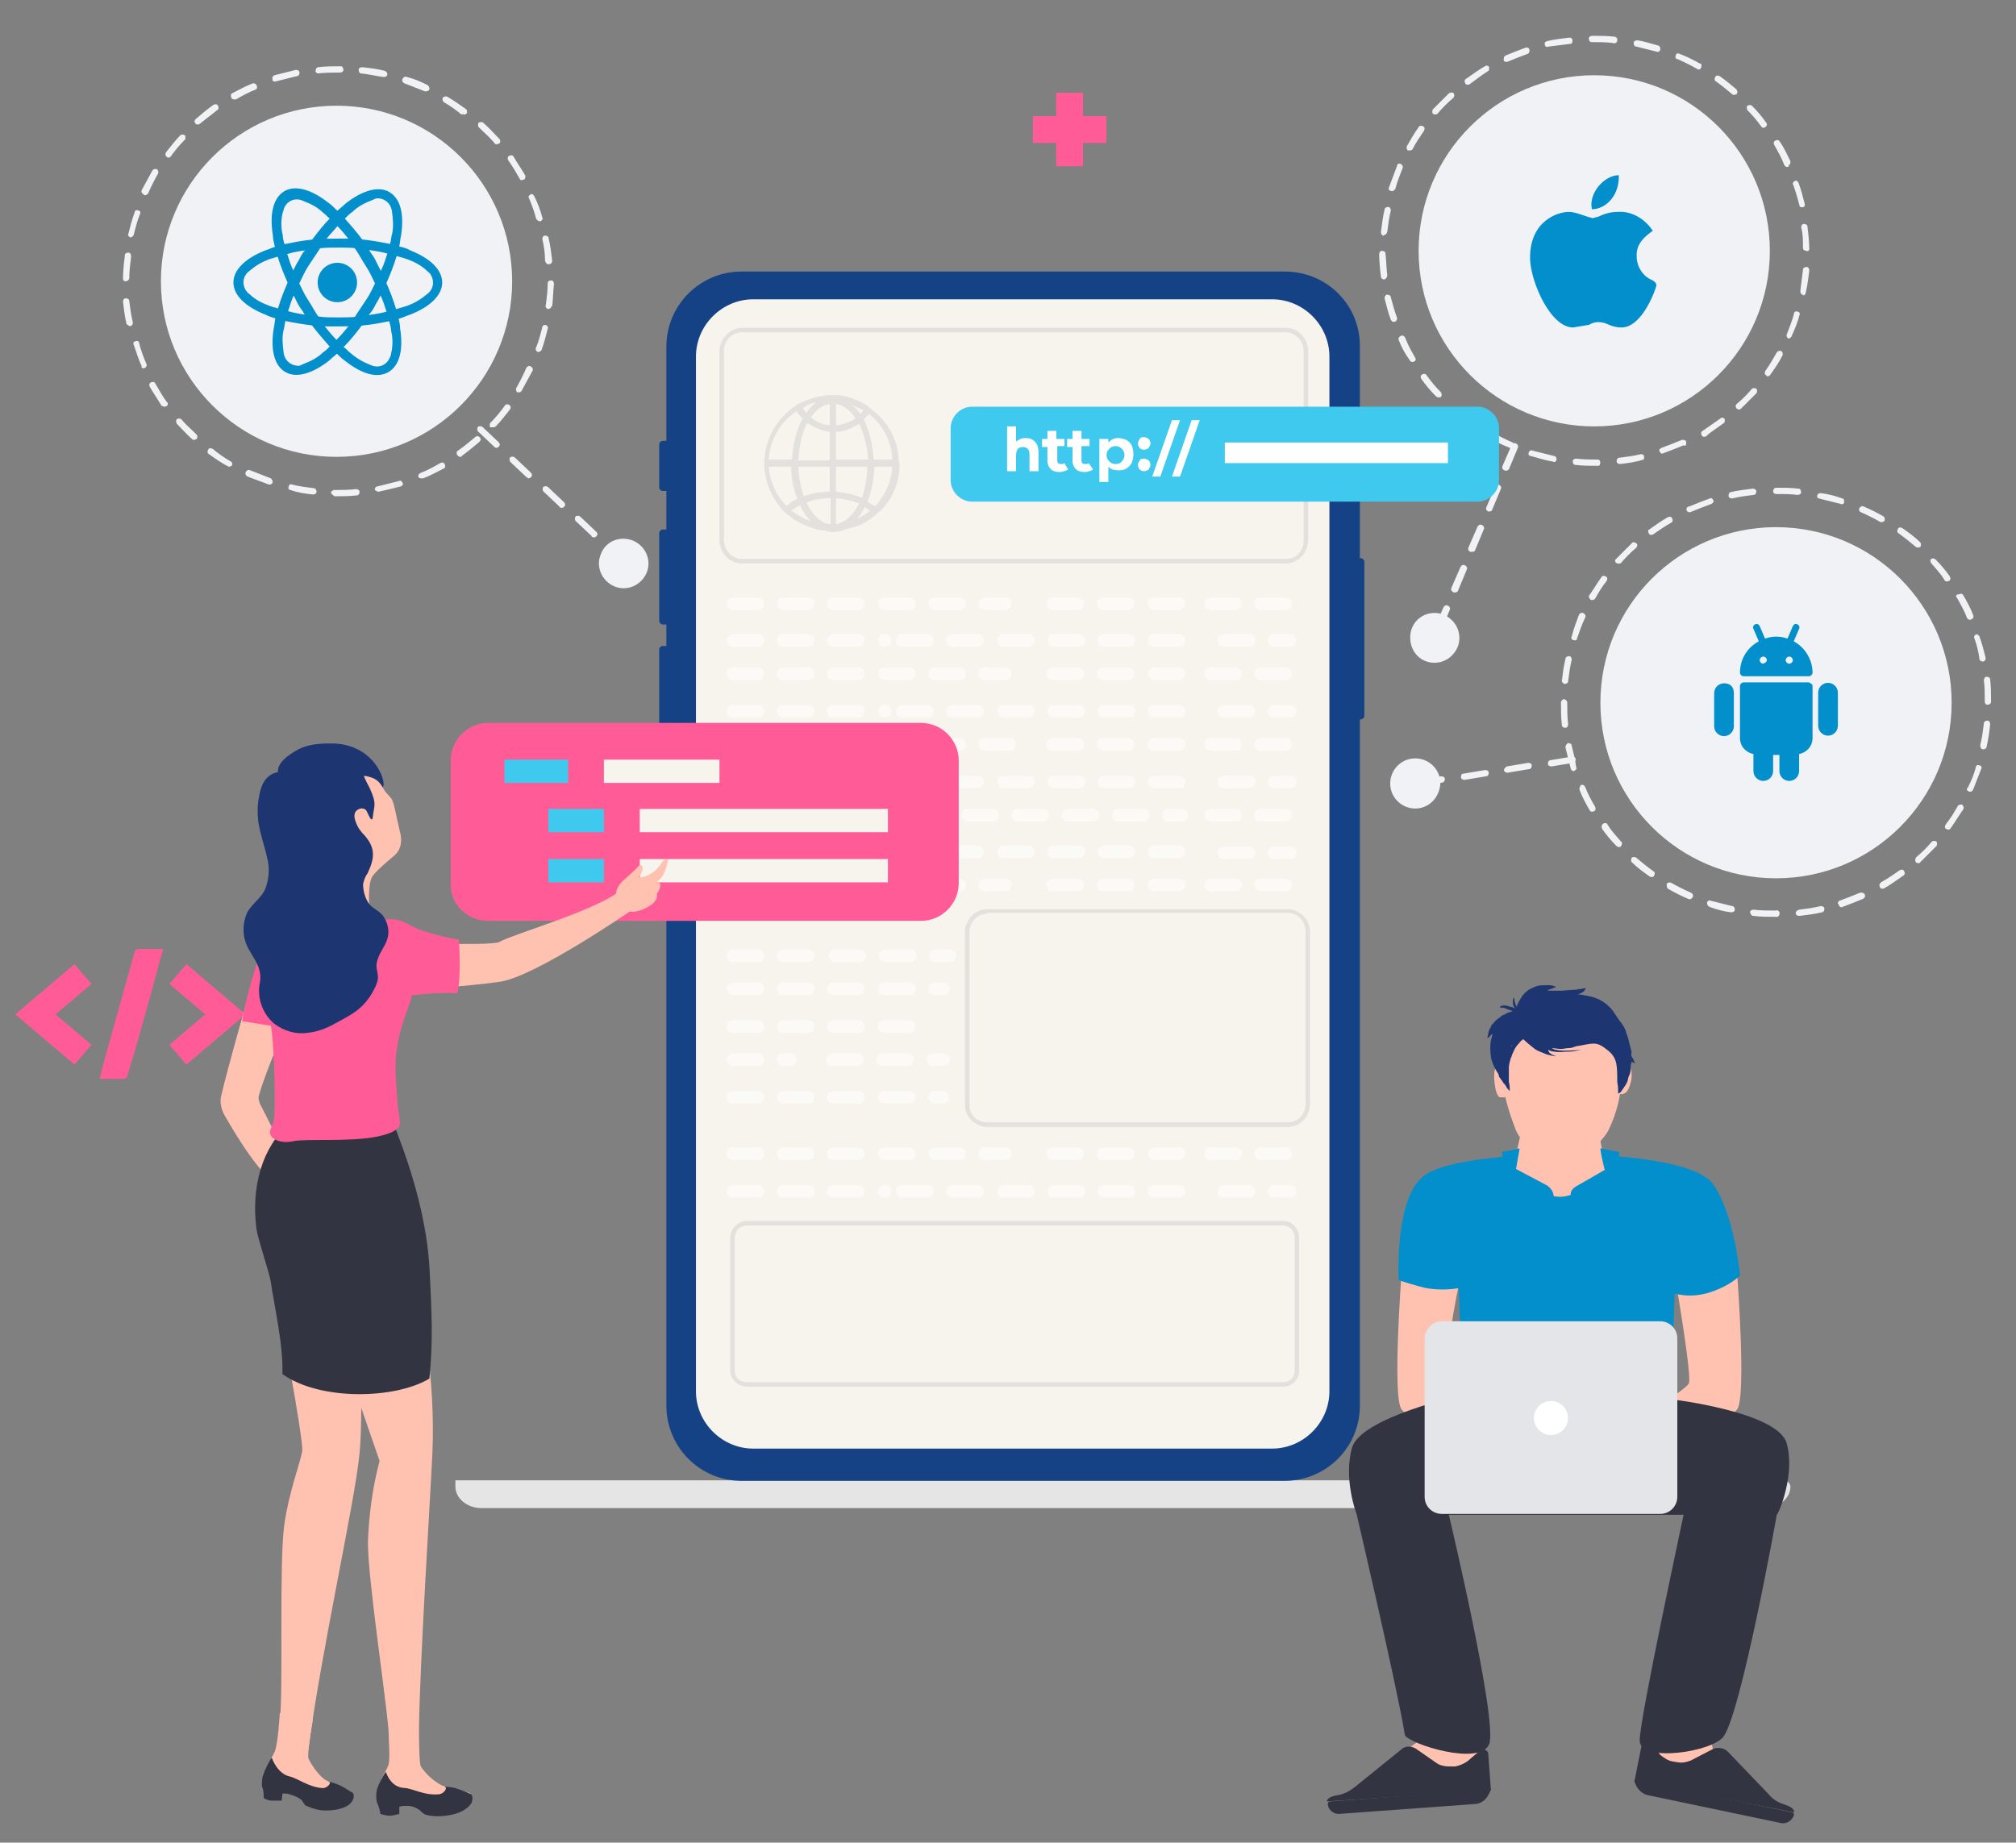 <?xml version="1.0" encoding="utf-8"?>
<!-- Generator: Adobe Illustrator 23.0.3, SVG Export Plug-In . SVG Version: 6.00 Build 0)  -->
<svg version="1.1" id="Layer_1" xmlns="http://www.w3.org/2000/svg" x="0px" y="0px"
     viewBox="0 0 225 205.7" style="enable-background:new 0 0 225 205.7;" xml:space="preserve">
    <rect x="0" y="0" width="225" height="205.7" fill="#808080" stroke="none"/>
    <title>Why Choose Vasundhara Infotech For React Native App Development Services?</title>
    <style type="text/css">
	.st0{fill:#E5E5E5;}
	.st1{fill:#F0F2F5;}
	.st2{fill:#028FCC;}
	.st3{fill:#154284;}
	.st4{opacity:0.2;enable-background:new    ;}
	.st5{fill:#F7F4EE;}
	.st6{fill:#FF5C97;}
	.st7{display:none;}
	.st8{opacity:0.5;enable-background:new    ;}
	.st9{fill:#CDCDCD;}
	.st10{opacity:0.5;}
	.st11{fill:#FFFFFF;}
	.st12{fill:#3FC9EE;}
	.st13{enable-background:new    ;}
	.st14{fill:#F6F4ED;}
	.st15{fill:#FFC2B0;}
	.st16{fill:#323441;}
	.st17{fill:#1D3570;}
	.st18{fill:#E3E5E8;}
</style>
<g id="Group_58485" transform="translate(-1307.675 -184.446)">
	<g id="Path_57350">
		<path class="st0" d="M1358.5,349.7h148.2c0.4,0,0.8,0.3,0.8,0.7c0,1.3-1.3,2.4-2.9,2.4h-143.2c-1.6,0-2.9-1.1-2.9-2.4V349.7
			L1358.5,349.7z"/>
	</g>
	<g>
		<g id="Group_58425" transform="translate(1414.902 184.446)">
			<g id="Group_58421">
				<g id="Path_57351">
					<path class="st1" d="M88.8,43.9c-0.6,0.6-1.2,1.2-1.7,1.7l0,0l0,0c-0.2,0.2-0.4,0.1-0.5,0c-0.2-0.2-0.1-0.4,0-0.5
						c0.6-0.5,1.2-1.1,1.7-1.7c0.1-0.1,0.4-0.1,0.5,0S88.9,43.8,88.8,43.9L88.8,43.9z M90.3,41.9c-0.1,0.1-0.3,0.2-0.4,0
						c-0.2-0.1-0.2-0.3-0.1-0.5c0.5-0.7,0.9-1.4,1.3-2.1l0,0l0,0c0.1-0.1,0.3-0.2,0.5-0.1c0.1,0.1,0.2,0.3,0.1,0.5
						C91.3,40.5,90.8,41.2,90.3,41.9L90.3,41.9L90.3,41.9z M85.2,47.2C85.1,47.2,85.1,47.2,85.2,47.2c-0.8,0.6-1.5,1-2,1.5l0,0
						c-0.2,0.1-0.4,0.1-0.5-0.1s-0.1-0.4,0.1-0.5c0.7-0.5,1.3-0.9,2-1.4c0.1-0.1,0.3-0.1,0.4,0S85.3,47.1,85.2,47.2L85.2,47.2z
						 M92.7,37.6c-0.1,0.1-0.2,0.2-0.3,0.2c-0.2-0.1-0.3-0.3-0.2-0.5c0.3-0.8,0.6-1.5,0.8-2.3c0-0.2,0.2-0.3,0.4-0.2
						c0.2,0,0.3,0.2,0.2,0.4C93.4,36,93.1,36.7,92.7,37.6C92.8,37.5,92.8,37.6,92.7,37.6L92.7,37.6z M80.9,49.7c0,0.1-0.1,0.1-0.2,0
						c-0.7,0.3-1.5,0.6-2.3,0.9l0,0l0,0c-0.2,0.1-0.3,0-0.4-0.2s0-0.3,0.2-0.4c0.8-0.3,1.6-0.6,2.3-0.9c0.1,0,0.3,0,0.4,0.1
						S81,49.6,80.9,49.7L80.9,49.7z M94.2,32.9C94.1,33,94,33,94,32.9c-0.2,0-0.3-0.2-0.3-0.4c0.1-0.8,0.2-1.6,0.3-2.4
						c0-0.2,0.2-0.3,0.4-0.3c0.2,0,0.3,0.2,0.3,0.4c-0.1,0.8-0.2,1.7-0.4,2.5C94.3,32.8,94.2,32.9,94.2,32.9L94.2,32.9z M76.2,51.3
						C76.2,51.4,76.1,51.4,76.2,51.3c-0.9,0.3-1.8,0.4-2.6,0.5c-0.2,0-0.4-0.1-0.4-0.3s0.1-0.4,0.3-0.4c0.8-0.1,1.6-0.2,2.4-0.4
						c0.1,0,0.2,0,0.3,0.1S76.3,51.2,76.2,51.3L76.2,51.3z M94.6,28c0,0-0.1,0.1-0.2,0c-0.2,0-0.4-0.1-0.4-0.3c0-0.8,0-1.6-0.2-2.3
						c0-0.2,0.1-0.4,0.3-0.4c0.2,0,0.4,0.1,0.4,0.3c0.1,0.8,0.2,1.7,0.2,2.5C94.7,27.9,94.7,27.9,94.6,28L94.6,28z M71.3,51.9
						c0,0.1-0.1,0.1-0.2,0.1c-0.8,0-1.7,0-2.5-0.1l0,0c-0.2,0-0.3-0.2-0.3-0.4s0.2-0.3,0.4-0.3c0.8,0.1,1.6,0.1,2.4,0.1
						c0.1,0,0.1,0,0.2,0.1S71.4,51.8,71.3,51.9L71.3,51.9z M94.1,23.1C94,23.1,94,23.1,94.1,23.1L94.1,23.1c-0.3,0.1-0.5,0-0.5-0.2
						c-0.2-0.7-0.4-1.5-0.7-2.3l0,0c-0.1-0.1,0-0.3,0.2-0.4c0.1-0.1,0.3,0,0.4,0.2c0.3,0.8,0.5,1.6,0.7,2.4
						C94.2,22.9,94.2,23,94.1,23.1L94.1,23.1z M66.4,51.5c-0.1,0.1-0.2,0.1-0.4,0c-0.8-0.1-1.6-0.4-2.4-0.6c-0.2,0-0.3-0.2-0.2-0.4
						c0-0.1,0.2-0.3,0.4-0.2c0.8,0.2,1.6,0.4,2.4,0.6c0.2,0,0.3,0.2,0.3,0.4C66.5,51.4,66.4,51.5,66.4,51.5L66.4,51.5z M92.5,18.4
						c-0.1,0-0.1,0-0.1,0.2c-0.2,0.1-0.4,0-0.5-0.2c-0.3-0.8-0.7-1.5-1.1-2.2l0,0c-0.1-0.2-0.1-0.4,0.1-0.5s0.4-0.1,0.5,0.1
						c0.5,0.7,0.8,1.4,1.2,2.2C92.6,18.1,92.6,18.3,92.5,18.4L92.5,18.4z M61.7,50c-0.1,0.1-0.3,0.2-0.4,0c-0.8-0.3-1.6-0.7-2.3-1.1
						c-0.1-0.1-0.2-0.3-0.1-0.5c0.1-0.1,0.3-0.2,0.5-0.1c0.7,0.4,1.5,0.8,2.2,1.1l0,0C61.8,49.5,61.8,49.7,61.7,50L61.7,50L61.7,50z
						 M89.9,14.1C89.9,14.1,89.9,14.2,89.9,14.1c-0.2,0.2-0.4,0.2-0.5,0.1c-0.5-0.7-1-1.3-1.6-1.9c-0.1-0.2-0.1-0.4,0-0.5
						s0.4-0.1,0.5,0c0.6,0.6,1.1,1.2,1.6,1.9C90,13.8,90,14,89.9,14.1L89.9,14.1z M57.4,47.6c-0.2,0.1-0.4,0.1-0.5,0.1
						c-0.7-0.5-1.4-1-2-1.6l0,0l0,0c-0.1-0.2-0.1-0.4,0-0.5s0.4-0.1,0.5,0c0.6,0.5,1.2,1,1.9,1.5C57.5,47.2,57.5,47.4,57.4,47.6
						L57.4,47.6L57.4,47.6z M86.6,10.5c-0.2,0.1-0.4,0.1-0.4,0.1c-0.6-0.5-1.2-1-1.9-1.5l0,0c-0.2-0.1-0.2-0.3-0.1-0.5
						s0.3-0.2,0.5-0.1c0.6,0.4,1.3,1,1.9,1.5l-0.2,0.3l0.2-0.3l0,0C86.7,10.2,86.7,10.4,86.6,10.5L86.6,10.5z M53.6,44.3L53.6,44.3
						c-0.2,0.1-0.4,0.1-0.6-0.1c-0.6-0.6-1.1-1.2-1.6-1.9l0,0c-0.1-0.2-0.1-0.4,0.1-0.5s0.4-0.1,0.5,0.1c0.5,0.7,1,1.3,1.6,1.9
						C53.7,44,53.7,44.2,53.6,44.3L53.6,44.3z M82.6,7.6c-0.1,0.2-0.3,0.2-0.4,0.1c-0.7-0.4-1.5-0.8-2.2-1.1c-0.2,0-0.3-0.2-0.2-0.4
						C79.8,6,80,5.9,80.2,6c0.8,0.3,1.6,0.7,2.3,1.1c0.1,0,0.1,0,0.1,0C82.7,7.2,82.7,7.5,82.6,7.6L82.6,7.6z M50.7,40.3
						C50.6,40.4,50.6,40.4,50.7,40.3L50.7,40.3C50.6,40.4,50.6,40.4,50.7,40.3c-0.3,0.2-0.5,0.1-0.6-0.1c-0.5-0.7-0.9-1.4-1.2-2.2
						l0,0c-0.1-0.2,0-0.4,0.2-0.5s0.4,0,0.5,0.2c0.3,0.8,0.7,1.5,1.1,2.2C50.8,40,50.8,40.2,50.7,40.3L50.7,40.3z M78,5.7
						c-0.1,0.1-0.2,0.1-0.2,0.1c-0.8-0.2-1.6-0.4-2.4-0.6c-0.2,0-0.3-0.2-0.3-0.4c0-0.2,0.2-0.3,0.4-0.3c0.8,0.1,1.6,0.4,2.4,0.6
						L78,5.2C78.1,5.3,78.1,5.6,78,5.7L78,5.7z M48.6,35.8c0,0.1-0.1,0.1-0.2,0.1c-0.1,0.1-0.3,0-0.4-0.2c-0.3-0.8-0.5-1.6-0.7-2.4
						l0,0c0-0.2,0.1-0.4,0.3-0.4S48,33,48,33.2c0.2,0.7,0.4,1.5,0.7,2.3C48.7,35.6,48.7,35.7,48.6,35.8L48.6,35.8z M73.2,4.7
						c-0.1,0.1-0.2,0.2-0.4,0.1c-0.8-0.1-1.6-0.1-2.4-0.1l0,0l0,0c-0.2,0-0.3-0.2-0.3-0.4c0-0.2,0.2-0.3,0.4-0.3
						c0.8,0,1.7,0,2.5,0.1c0.1,0,0.1,0.1,0.2,0.1C73.3,4.3,73.3,4.6,73.2,4.7L73.2,4.7z M47.5,31c0,0.1-0.1,0.1-0.2,0.2
						c-0.2,0-0.4-0.1-0.4-0.3c-0.1-0.8-0.2-1.7-0.2-2.5l0,0c0-0.2,0.1-0.4,0.3-0.4s0.4,0.1,0.4,0.3c0.1,0.8,0.1,1.6,0.2,2.4
						C47.6,30.8,47.6,30.9,47.5,31L47.5,31z M68.2,4.8c0,0.1-0.1,0.1-0.2,0.1c-0.8,0.1-1.6,0.2-2.4,0.3c-0.2,0.1-0.4,0-0.4-0.2
						c-0.1-0.2,0-0.3,0.2-0.4c0.8-0.2,1.7-0.3,2.5-0.4c0.1,0,0.2,0,0.3,0.1S68.3,4.7,68.2,4.8L68.2,4.8z M47.5,26.1
						c-0.1,0.1-0.2,0.1-0.3,0.2c-0.2,0-0.3-0.2-0.3-0.4c0.1-0.8,0.2-1.7,0.4-2.5l0,0c0-0.2,0.2-0.3,0.4-0.3s0.3,0.2,0.3,0.4
						c-0.2,0.8-0.3,1.6-0.4,2.4C47.6,26,47.5,26,47.5,26.1L47.5,26.1z M63.4,5.9L63.3,6c-0.8,0.3-1.6,0.6-2.3,0.9
						c-0.2,0-0.4,0-0.4-0.2s0-0.4,0.2-0.5c0.7-0.3,1.5-0.6,2.3-0.9c0.1,0,0.2,0,0.3,0.1S63.5,5.8,63.4,5.9L63.4,5.9z M48.4,21.2
						c-0.1,0.1-0.2,0.2-0.4,0.1c-0.2,0-0.3-0.2-0.2-0.4c0.3-0.8,0.6-1.6,0.9-2.4c0-0.2,0.2-0.3,0.4-0.2s0.3,0.3,0.2,0.5
						c-0.3,0.8-0.6,1.5-0.8,2.3L48.4,21.2L48.4,21.2z M58.9,7.9C58.9,8,58.9,8,58.9,7.9c-0.8,0.5-1.4,1-2.1,1.5l0,0
						c-0.2,0.1-0.4,0.1-0.5-0.1c-0.1-0.2-0.1-0.4,0.1-0.5c0.7-0.5,1.4-1,2.1-1.4c0.1-0.1,0.3-0.1,0.4,0S59,7.8,58.9,7.9L58.9,7.9z
						 M50.4,16.7c-0.1,0.1-0.3,0.1-0.5,0.1c-0.1-0.1-0.2-0.3-0.1-0.5c0.4-0.7,0.8-1.4,1.3-2.1c0.1-0.2,0.3-0.2,0.5-0.1
						c0.2,0.1,0.2,0.3,0.1,0.5C51.3,15.2,50.8,15.9,50.4,16.7L50.4,16.7L50.4,16.7z M55,10.9C55,10.9,54.9,10.9,55,10.9
						c-0.7,0.6-1.2,1.1-1.8,1.8c-0.1,0.1-0.4,0.1-0.5,0s-0.1-0.4,0-0.5c0.6-0.6,1.2-1.2,1.8-1.8c0.2-0.1,0.4-0.1,0.5,0
						S55.1,10.8,55,10.9L55,10.9z"/>
				</g>
			</g>
			<g id="Group_58423" transform="translate(80.969 113.306)">
				<g id="Path_57352">
					<path class="st1" d="M-29.9-40c-1.1-1-1.2-2.8-0.3-3.9l0,0c1-1.2,2.8-1.3,3.9-0.3c1.2,1,1.3,2.8,0.3,3.9
						C-27-39.1-28.8-39-29.9-40L-29.9-40z"/>
				</g>
				<g id="Group_58422">
					<g id="Path_57353">
						<path class="st1" d="M-27.4-42.8c-0.1,0.2-0.3,0.2-0.5,0.1c-0.2-0.1-0.3-0.3-0.2-0.5l1-2.3l0,0l0,0c0.1-0.2,0.3-0.3,0.5-0.2
							s0.3,0.3,0.2,0.5L-27.4-42.8L-27.4-42.8L-27.4-42.8z M-25.5-47.3c-0.1,0.1-0.3,0.2-0.5,0.1c-0.2-0.1-0.3-0.3-0.2-0.5l1-2.3
							c0.1-0.2,0.3-0.3,0.5-0.2s0.3,0.3,0.2,0.5L-25.5-47.3L-25.5-47.3L-25.5-47.3z M-24.1-51.7c-0.2-0.1-0.3-0.3-0.2-0.5l1-2.3l0,0
							c0.1-0.2,0.3-0.3,0.5-0.2s0.3,0.3,0.2,0.5l-1,2.4c0-0.1,0,0,0,0C-23.7-51.7-23.9-51.7-24.1-51.7z M-22.1-56.2
							c-0.2-0.1-0.3-0.3-0.2-0.5l1-2.3c0-0.2,0.2-0.3,0.4-0.2s0.3,0.3,0.2,0.5l-1,2.4c0-0.1,0-0.1,0,0C-21.8-56.2-22-56.2-22.1-56.2
							z M-19.8-60.9c-0.1,0.1-0.3,0.2-0.5,0.1c-0.2-0.1-0.3-0.3-0.2-0.5l1-2.3l0,0c0.1-0.2,0.3-0.3,0.5-0.2s0.3,0.3,0.2,0.5
							L-19.8-60.9L-19.8-60.9L-19.8-60.9z"/>
					</g>
				</g>
			</g>
			<g id="Ellipse_291">
				<circle class="st1" cx="70.7" cy="28" r="19.6"/>
			</g>
			<g id="Group_58424" transform="translate(42.54 38.556)">
				<g>
					<g id="Path_57354_8_">
						<path class="st2" d="M25.8-2c-2.5,0-4.7-5-4.8-7.6c-0.1-4.3,3.1-5.3,4.3-5.3c0.6,0,1.1,0.2,1.7,0.4c0.3,0.1,0.6,0.2,1,0.3
							c0.2-0.1,0.5-0.1,0.7-0.2c0.6-0.3,1.3-0.5,2.1-0.5l0,0c1.4-0.1,2.7,0.6,3.6,1.7l0.3,0.4l-0.4,0.3c-0.5,0.4-1.5,1.2-1.4,2.6
							c0,1.1,0.7,2.2,1.7,2.6c0.2,0.1,0.5,0.3,0.5,0.6c0,0.2-1.5,4.7-3.9,4.7c-0.5,0-0.9-0.1-1.4-0.3c-0.4-0.2-0.8-0.3-1.2-0.3
							c-0.3,0-0.7,0.1-1,0.3C27-2.2,26.4-2.1,25.8-2L25.8-2z"/>
					</g>
					<g id="Path_57355_8_">
						<path class="st2" d="M30.9-19c0.1,2.2-1.4,3.8-3,3.8C27.5-17,29.3-19,30.9-19z"/>
					</g>
				</g>
			</g>
		</g>
		<g id="Group_58438" transform="translate(1359.491 309.794)">
			<g id="Group_58426">
				<g id="Path_57356">
					<path class="st1" d="M122.4-46.9c0-0.2,0.2-0.4,0.3-0.4c0.2,0,0.4,0.2,0.4,0.4c0,0.8,0,1.6,0.1,2.4l0,0c0,0.2-0.1,0.4-0.3,0.4
						c-0.2,0-0.4-0.1-0.4-0.3C122.4-45.2,122.4-46.1,122.4-46.9L122.4-46.9z M122.8-49c-0.1,0-0.3-0.2-0.3-0.3l0,0
						c0.1-0.9,0.2-1.7,0.4-2.5c0-0.2,0.2-0.3,0.4-0.3c0.2,0,0.3,0.2,0.3,0.4c-0.2,0.8-0.3,1.6-0.4,2.4C123.2-49.1,123-49,122.8-49
						L122.8-49z M122.9-41.9c0-0.2,0.1-0.4,0.3-0.5c0.2,0,0.4,0.1,0.4,0.3c0.2,0.8,0.4,1.6,0.5,2.4c0.1,0.1,0,0.3-0.2,0.4
						c-0.1,0.1-0.3,0-0.4-0.2C123.3-40.3,123.1-41.1,122.9-41.9L122.9-41.9z M123.8-53.9L123.8-53.9L123.8-53.9
						c-0.2,0-0.3-0.2-0.2-0.4c0.2-0.8,0.5-1.6,0.8-2.4l0,0c0.1-0.2,0.3-0.3,0.5-0.2s0.3,0.3,0.2,0.5c-0.4,0.8-0.6,1.5-0.9,2.3
						C124.2-53.9,124-53.8,123.8-53.9L123.8-53.9z M124.5-37.1c-0.1-0.2,0-0.4,0.1-0.6c0.2-0.1,0.4,0,0.5,0.2
						c0.3,0.8,0.7,1.5,1.1,2.2l0,0c0.1,0.2,0.1,0.4-0.1,0.5s-0.4,0.1-0.5-0.1C125.2-35.6,124.8-36.3,124.5-37.1L124.5-37.1z
						 M125.7-58.4c-0.1-0.1-0.2-0.3-0.2-0.4c0.5-0.7,0.9-1.4,1.4-2.1c0.1-0.2,0.3-0.2,0.5-0.1c0.2,0.1,0.2,0.3,0.1,0.5
						c-0.5,0.6-0.9,1.3-1.3,2C126.1-58.4,125.9-58.3,125.7-58.4L125.7-58.4z M127-32.8c-0.1-0.2-0.1-0.4,0.1-0.6
						c0.2-0.1,0.4-0.1,0.5,0.1c0.4,0.7,1,1.3,1.5,1.9l0,0c0.2,0.1,0.1,0.4,0,0.5c-0.1,0.2-0.4,0.1-0.5,0
						C128-31.5,127.5-32.1,127-32.8L127-32.8z M128.6-62.5c-0.2-0.1-0.2-0.3-0.1-0.4c0.6-0.6,1.2-1.2,1.8-1.8c0.1-0.2,0.4-0.1,0.5,0
						c0.2,0.1,0.1,0.4,0,0.5c-0.6,0.5-1.2,1.1-1.7,1.7C129-62.4,128.7-62.4,128.6-62.5L128.6-62.5z M130.3-29.1L130.3-29.1
						c-0.1-0.1-0.1-0.3,0-0.5c0.1-0.1,0.4-0.1,0.5,0c0.6,0.5,1.2,1,1.9,1.5c0.2,0.1,0.2,0.3,0.1,0.5c-0.1,0.2-0.3,0.2-0.5,0.1
						C131.6-28,130.9-28.5,130.3-29.1L130.3-29.1z M132.2-65.8L132.2-65.8c-0.1-0.2-0.1-0.4,0-0.4c0.7-0.5,1.4-1,2.1-1.4l0,0
						c0.2-0.1,0.4-0.1,0.5,0.1s0.1,0.4-0.1,0.5c-0.7,0.4-1.3,0.8-2,1.3l0,0C132.5-65.6,132.3-65.6,132.2-65.8L132.2-65.8z
						 M134.4-26.1L134.4-26.1c-0.2-0.1-0.2-0.3-0.2-0.6c0.1-0.1,0.3-0.2,0.5-0.1c0.7,0.4,1.5,0.8,2.2,1.1c0.2,0.1,0.3,0.3,0.2,0.5
						s-0.3,0.3-0.5,0.2C135.9-25.3,135.1-25.7,134.4-26.1L134.4-26.1z M136.4-68.4c0-0.1,0-0.4,0.3-0.4c0.7-0.3,1.5-0.6,2.3-0.9l0,0
						c0.2-0.1,0.3,0,0.4,0.2c0.1,0.1,0,0.3-0.2,0.4c-0.8,0.3-1.6,0.6-2.3,0.9C136.7-68.1,136.5-68.2,136.4-68.4L136.4-68.4z
						 M139-24.1c-0.2-0.1-0.3-0.2-0.3-0.5c0-0.1,0.2-0.3,0.4-0.2c0.8,0.2,1.6,0.4,2.4,0.6l0,0c0.2,0,0.3,0.2,0.3,0.4
						c0,0.2-0.2,0.3-0.4,0.3C140.6-23.6,139.8-23.8,139-24.1L139-24.1z M141.1-70L141.1-70c0-0.2,0.1-0.4,0.2-0.4
						c0.8-0.2,1.7-0.3,2.5-0.4c0.2,0,0.4,0.1,0.4,0.3c0,0.2-0.1,0.4-0.3,0.4c-0.8,0.1-1.6,0.2-2.4,0.4
						C141.3-69.7,141.1-69.8,141.1-70L141.1-70z M143.9-23.1c-0.2,0-0.3-0.1-0.4-0.4l0,0c0-0.2,0.2-0.3,0.4-0.3
						c0.8,0.1,1.6,0.1,2.4,0.1h0.1c0.2-0.1,0.4,0.1,0.4,0.3c0,0.2-0.1,0.4-0.3,0.4h-0.1C145.6-23,144.7-23,143.9-23.1L143.9-23.1z
						 M146.4-70.2c-0.2,0-0.4-0.2-0.3-0.4l0,0c0-0.1,0.1-0.3,0.3-0.3l0,0c0.9,0,1.7,0,2.5,0.1l0,0l0,0c0.2,0,0.3,0.2,0.3,0.4
						c0,0.2-0.2,0.3-0.4,0.3C148-70.2,147.2-70.2,146.4-70.2L146.4-70.2z M148.6-23.4L148.6-23.4c0-0.2,0.1-0.3,0.4-0.4
						c0.8-0.1,1.6-0.2,2.4-0.4l0,0l0,0c0.2,0,0.4,0.1,0.4,0.3c0,0.2-0.1,0.4-0.3,0.4c-0.8,0.2-1.7,0.3-2.5,0.4
						C148.8-23.1,148.6-23.2,148.6-23.4L148.6-23.4z M151.2-69.7c-0.1,0-0.3-0.2-0.2-0.2c0-0.1,0-0.1,0-0.1l0,0
						c0-0.2,0.2-0.3,0.4-0.3c0.8,0.1,1.6,0.3,2.4,0.6l0,0c0.2,0,0.2,0.2,0.2,0.4s-0.2,0.3-0.4,0.2C152.8-69.3,152-69.5,151.2-69.7
						L151.2-69.7z M153.4-24.3c0-0.1,0-0.1-0.1-0.2c0-0.1,0.1-0.3,0.2-0.3c0.8-0.3,1.6-0.6,2.3-0.9c0.2,0,0.4,0,0.5,0.2
						s0,0.4-0.2,0.5c-0.7,0.3-1.5,0.6-2.3,0.9C153.7-24,153.5-24.1,153.4-24.3L153.4-24.3z M155.8-68.2L155.8-68.2
						c-0.1-0.1-0.2-0.3-0.1-0.4c0.1-0.2,0.3-0.3,0.5-0.2c0.7,0.3,1.5,0.7,2.2,1.1c0.1,0.1,0.2,0.3,0.1,0.5c-0.1,0.1-0.3,0.2-0.5,0.1
						C157.3-67.5,156.5-67.9,155.8-68.2L155.8-68.2z M158-26.3c-0.1-0.2-0.1-0.4,0.2-0.6c0.7-0.4,1.3-0.8,2-1.3
						c0.2-0.1,0.4-0.1,0.5,0.1s0.1,0.4-0.1,0.5c-0.7,0.5-1.4,1-2.1,1.4C158.3-26.1,158.1-26.1,158-26.3L158-26.3z M160.1-65.8
						L160.1-65.8c-0.2-0.1-0.2-0.3-0.1-0.5c0.1-0.2,0.3-0.2,0.5-0.1c0.7,0.5,1.4,1,2,1.6l0,0c0.1,0.1,0.1,0.4,0,0.5s-0.4,0.1-0.5,0
						C161.4-64.8,160.8-65.3,160.1-65.8L160.1-65.8z M162-29.1c-0.1-0.2-0.1-0.4,0.1-0.6c0.6-0.5,1.2-1.1,1.7-1.7
						c0.1-0.1,0.4-0.1,0.5,0s0.1,0.4,0,0.5c-0.6,0.6-1.2,1.2-1.8,1.8C162.4-28.9,162.1-29,162-29.1L162-29.1z M163.7-62.5
						c-0.1-0.2-0.1-0.4,0-0.4c0.1-0.2,0.4-0.1,0.5,0c0.6,0.6,1.1,1.2,1.6,1.9c0.1,0.2,0.1,0.4-0.1,0.5c-0.2,0.1-0.4,0.1-0.5-0.1
						C164.8-61.3,164.2-61.9,163.7-62.5L163.7-62.5z M165.4-32.8L165.4-32.8c-0.2-0.1-0.2-0.3,0-0.6c0.5-0.6,0.9-1.3,1.3-2
						c0.1-0.1,0.3-0.2,0.5-0.1c0.1,0.1,0.2,0.3,0.1,0.5c-0.5,0.7-0.9,1.4-1.4,2.1C165.8-32.7,165.6-32.7,165.4-32.8L165.4-32.8z
						 M166.6-58.6L166.6-58.6C166.5-58.6,166.5-58.6,166.6-58.6c-0.2-0.2-0.1-0.4,0.2-0.4c0.2-0.1,0.4-0.1,0.5,0.1
						c0.4,0.7,0.8,1.4,1.1,2.2c0.1,0.2,0,0.4-0.2,0.5s-0.4,0-0.5-0.2C167.4-57.2,167-57.9,166.6-58.6L166.6-58.6z M167.9-37
						c-0.2-0.1-0.3-0.3-0.1-0.4c0.4-0.8,0.7-1.5,0.9-2.3c0-0.2,0.2-0.3,0.4-0.2c0.2,0,0.3,0.2,0.2,0.4c-0.3,0.8-0.6,1.5-0.9,2.3
						C168.3-37,168.1-36.9,167.9-37L167.9-37z M168.5-54.2L168.5-54.2c0-0.1,0.1-0.3,0.2-0.3c0.1-0.1,0.3,0,0.4,0.2
						c0.3,0.8,0.5,1.6,0.7,2.4l0,0l0,0c0,0.2-0.1,0.4-0.3,0.4s-0.4-0.1-0.4-0.3C169-52.6,168.8-53.4,168.5-54.2L168.5-54.2z
						 M169.5-41.7c-0.2,0-0.3-0.2-0.3-0.4c0-0.1,0-0.1,0-0.1c0.2-0.8,0.3-1.6,0.4-2.4c0-0.2,0.2-0.3,0.4-0.3s0.3,0.2,0.3,0.4
						c-0.1,0.9-0.2,1.7-0.4,2.5C169.9-41.8,169.7-41.7,169.5-41.7L169.5-41.7z M169.6-49.4L169.6-49.4c0-0.2,0.1-0.4,0.3-0.4
						s0.4,0.1,0.4,0.3c0.1,0.8,0.1,1.7,0.1,2.5c0,0.1-0.1,0.3-0.3,0.3c-0.2,0.1-0.4-0.1-0.4-0.3C169.7-47.8,169.7-48.6,169.6-49.4
						L169.6-49.4z"/>
				</g>
			</g>
			<g id="Ellipse_292">
				<circle class="st1" cx="146.4" cy="-46.9" r="19.6"/>
			</g>
			<g id="Group_58428" transform="translate(115.441 74.812)">
				<g id="Path_57357">
					<path class="st1" d="M-6.5-112.7L-6.5-112.7c0-1.6-1.3-2.8-2.8-2.8c-1.6,0-2.8,1.3-2.8,2.8c0,1.6,1.3,2.8,2.8,2.8
						S-6.6-111.1-6.5-112.7z"/>
				</g>
				<g id="Group_58427">
					<g id="Path_57358">
						<path class="st1" d="M-9.1-112.7L-9.1-112.7c0-0.2,0.2-0.4,0.3-0.4l2.4-0.4l0,0c0.2,0,0.4,0.1,0.4,0.3c0,0.2-0.1,0.4-0.3,0.4
							l-2.4,0.4C-8.9-112.4-9.1-112.5-9.1-112.7L-9.1-112.7z M-4.2-113.4C-4.2-113.4-4.2-113.5-4.2-113.4c0-0.3,0.1-0.4,0.3-0.4
							l2.4-0.4c0.2,0,0.4,0.1,0.4,0.3c0,0.2-0.1,0.4-0.3,0.4l-2.4,0.4C-4-113.1-4.2-113.2-4.2-113.4L-4.2-113.4z M0.6-114.2
							L0.6-114.2c0-0.2,0.2-0.3,0.3-0.4l2.4-0.4l0,0l0,0c0.2,0,0.4,0.1,0.4,0.3c0,0.2-0.1,0.4-0.3,0.4L1-113.9
							C0.8-113.9,0.6-114,0.6-114.2L0.6-114.2z M5.5-114.9L5.5-114.9c0-0.2,0.1-0.4,0.3-0.4l2.4-0.4c0.2,0,0.4,0.1,0.4,0.3
							c0,0.2-0.1,0.4-0.3,0.4l-2.4,0.4C5.7-114.6,5.5-114.7,5.5-114.9L5.5-114.9z"/>
					</g>
				</g>
			</g>
			<g id="Group_58437" transform="translate(42.404 37.845)">
				<g>
					<g id="Group_58430_8_" transform="translate(7.274 16.385)">
						<g id="Group_58429_8_">
							<g id="Path_57359_8_">
								<path class="st2" d="M100.8-103c0-0.2-0.2-0.3-0.4-0.4h-7.3c-0.2,0-0.4,0.2-0.4,0.4v5.8c0,0.9,0.6,1.6,1.5,1.8v1.9
									c0,0.6,0.5,1.1,1.1,1.1s1.1-0.5,1.1-1.1v-1.8h0.7v1.8l0,0c0,0.6,0.5,1.1,1.1,1.1s1.1-0.5,1.1-1.1v-1.9
									c0.9-0.2,1.5-0.9,1.5-1.8L100.8-103L100.8-103z"/>
							</g>
						</g>
					</g>
					<g id="Group_58432_8_" transform="translate(7.274)">
						<g id="Group_58431_8_">
							<g id="Path_57360_8_">
								<path class="st2" d="M98.7-91.6l0.6-1.4c0.1-0.2,0-0.4-0.2-0.5s-0.4,0-0.5,0.2L98-91.9c-0.8-0.3-1.7-0.3-2.5,0l-0.6-1.4l0,0
									c-0.1-0.2-0.3-0.3-0.5-0.2s-0.3,0.3-0.2,0.5l0.6,1.4c-1.3,0.7-2.1,2-2.1,3.5l0,0c0,0.2,0.2,0.4,0.4,0.4h7.3l0,0
									c0.2,0,0.4-0.2,0.4-0.4C100.8-89.5,100-90.9,98.7-91.6z M95.7-89.5c0,0.2-0.2,0.3-0.4,0.4c-0.2,0-0.4-0.2-0.4-0.4
									c0-0.2,0.2-0.4,0.4-0.4S95.7-89.7,95.7-89.5L95.7-89.5z M98.6-89.5c0,0.2-0.2,0.4-0.4,0.4s-0.4-0.2-0.4-0.4
									c0-0.2,0.2-0.4,0.4-0.4S98.6-89.7,98.6-89.5L98.6-89.5z"/>
							</g>
						</g>
					</g>
					<g id="Group_58434_8_" transform="translate(0 16.332)">
						<g id="Group_58433_8_">
							<g id="Path_57361_8_">
								<path class="st2" d="M110.9-102.2L110.9-102.2c0-0.6-0.5-1.1-1.1-1.1s-1.1,0.5-1.1,1.1v3.7c0,0.6,0.5,1.1,1.1,1.1
									s1.1-0.5,1.1-1.1V-102.2L110.9-102.2z"/>
							</g>
						</g>
					</g>
					<g id="Group_58436_8_" transform="translate(29.092 16.385)">
						<g id="Group_58435_8_">
							<g id="Path_57362_8_">
								<path class="st2" d="M69.1-103.3c-0.6,0-1.1,0.5-1.1,1.1v3.7l0,0c0,0.6,0.5,1.1,1.1,1.1s1.1-0.5,1.1-1.1v-3.7
									C70.2-102.9,69.8-103.3,69.1-103.3z"/>
							</g>
						</g>
					</g>
				</g>
			</g>
		</g>
	</g>
	<g id="Group_58443" transform="translate(1727.135 194.446)">
		<g id="Group_58439" transform="translate(26.668)">
			<g id="Path_57363">
				<path class="st1" d="M-411.2,45.2c-0.9-0.1-1.7-0.2-2.5-0.5l0,0l0,0c-0.2,0-0.3-0.2-0.2-0.4c0-0.2,0.2-0.3,0.4-0.2
					c0.8,0.2,1.6,0.3,2.4,0.4l0,0c0.2,0,0.3,0.2,0.3,0.4S-411,45.2-411.2,45.2L-411.2,45.2z M-408.8,45.4c-0.1-0.1-0.3-0.2-0.4-0.4
					c0-0.1,0.2-0.3,0.4-0.3c0.8,0,1.6,0,2.4-0.1c0.2,0,0.4,0.1,0.4,0.3s-0.1,0.4-0.3,0.4C-407.1,45.4-407.9,45.4-408.8,45.4
					C-408.7,45.4-408.8,45.4-408.8,45.4L-408.8,45.4z M-416.1,44.1L-416.1,44.1c-0.8-0.3-1.6-0.6-2.4-0.9c-0.2-0.1-0.3-0.3-0.2-0.5
					s0.3-0.3,0.5-0.2c0.8,0.3,1.5,0.6,2.3,0.9c0.1,0.1,0.2,0.2,0.2,0.4S-415.9,44.1-416.1,44.1L-416.1,44.1z M-403.9,44.9
					c-0.1,0-0.2-0.1-0.4-0.2c0-0.2,0.1-0.4,0.3-0.4c0.8-0.2,1.6-0.4,2.4-0.6l0,0c0.2-0.1,0.3,0,0.4,0.2s0,0.3-0.2,0.4
					C-402.2,44.5-403,44.7-403.9,44.9L-403.9,44.9L-403.9,44.9z M-420.6,42.1C-420.6,42-420.6,42-420.6,42.1
					c-0.8-0.4-1.5-0.9-2.2-1.4c-0.2-0.1-0.2-0.3-0.1-0.5s0.3-0.2,0.5-0.1c0.6,0.5,1.3,1,2,1.4c0.1,0,0.2,0.2,0.2,0.3
					C-420.2,42-420.4,42.1-420.6,42.1L-420.6,42.1z M-399.1,43.4c-0.2,0-0.3-0.1-0.3-0.1c-0.1-0.2,0-0.4,0.2-0.5
					c0.8-0.3,1.5-0.7,2.2-1.1c0.2-0.1,0.4-0.1,0.5,0.1s0.1,0.4-0.1,0.5c-0.8,0.4-1.5,0.8-2.3,1.1C-399,43.4-399,43.4-399.1,43.4
					L-399.1,43.4z M-424.5,39.1c-0.1,0-0.2,0-0.1,0c-0.7-0.6-1.2-1.2-1.8-1.8c-0.1-0.2-0.1-0.4,0-0.5s0.4-0.1,0.5,0
					c0.5,0.6,1.1,1.1,1.7,1.7c0.1,0.1,0.1,0.2,0.1,0.3C-424.1,39-424.3,39.1-424.5,39.1L-424.5,39.1z M-394.8,41
					c-0.1,0-0.2-0.1-0.3-0.2c-0.1-0.2-0.1-0.4,0.1-0.5c0.7-0.5,1.3-1,1.9-1.5l0,0c0.2-0.2,0.4-0.1,0.5,0c0.2,0.2,0.1,0.4,0,0.5
					c-0.7,0.6-1.3,1.1-2,1.6C-394.6,41-394.7,41-394.8,41L-394.8,41z M-427.8,35.4c-0.1,0-0.2-0.1-0.3-0.1c-0.4-0.7-0.9-1.4-1.3-2.1
					c-0.1-0.2-0.1-0.4,0.1-0.5s0.4-0.1,0.5,0.1c0.4,0.7,0.8,1.4,1.3,2.1c0.1,0,0.1,0.1,0.1,0.2C-427.4,35.3-427.6,35.4-427.8,35.4
					L-427.8,35.4z M-391.1,37.7c-0.1,0-0.2,0-0.3,0c-0.1-0.1-0.1-0.4,0-0.5c0.6-0.6,1.1-1.2,1.6-1.9l0,0c0.1-0.2,0.3-0.2,0.5-0.1
					s0.2,0.3,0.1,0.5c-0.5,0.6-1,1.3-1.6,1.9C-390.9,37.7-391,37.7-391.1,37.7L-391.1,37.7z M-430.2,31.1c-0.1,0-0.2-0.1-0.1-0.2
					c-0.4-0.8-0.6-1.6-0.9-2.4l0,0l0,0c-0.1-0.2,0-0.4,0.2-0.4c0.2-0.1,0.4,0,0.4,0.2c0.2,0.8,0.5,1.6,0.8,2.3
					c0.1,0.2,0,0.4-0.2,0.5C-430.1,31.1-430.1,31.1-430.2,31.1L-430.2,31.1z M-388.2,33.8c0,0-0.1,0-0.2,0l0,0
					c-0.1-0.1-0.2-0.3-0.1-0.5c0.4-0.7,0.8-1.5,1.1-2.2c0.1-0.2,0.3-0.3,0.5-0.2s0.3,0.3,0.2,0.5c-0.4,0.7-0.8,1.5-1.2,2.2
					C-387.9,33.7-388.1,33.8-388.2,33.8L-388.2,33.8z M-431.7,26.4c-0.1-0.1-0.3-0.2-0.3-0.2c-0.2-0.8-0.3-1.7-0.4-2.5l0,0l0,0
					c0-0.2,0.1-0.4,0.3-0.4c0.2,0,0.4,0.1,0.4,0.3c0.1,0.8,0.2,1.6,0.4,2.4c0,0.2-0.1,0.4-0.3,0.4L-431.7,26.4L-431.7,26.4z
					 M-386.1,29.3L-386.1,29.3C-386.2,29.3-386.2,29.3-386.1,29.3c-0.2-0.1-0.3-0.3-0.2-0.5c0.3-0.7,0.5-1.5,0.7-2.3l0,0
					c0-0.1,0.2-0.3,0.4-0.2c0.1,0,0.3,0.2,0.2,0.4c-0.2,0.8-0.4,1.6-0.7,2.4C-385.8,29.2-385.9,29.3-386.1,29.3L-386.1,29.3z
					 M-432.1,21.4c-0.2,0-0.3-0.1-0.3-0.3c0-0.8,0.1-1.7,0.2-2.5v-0.1c0-0.2,0.2-0.3,0.4-0.3l0,0c0.2,0,0.3,0.2,0.3,0.4v0.1
					c-0.1,0.8-0.2,1.6-0.2,2.4C-431.7,21.2-431.9,21.4-432.1,21.4L-432.1,21.4L-432.1,21.4z M-385,24.5c-0.2-0.1-0.3-0.3-0.2-0.5
					c0.1-0.8,0.2-1.6,0.2-2.4l0,0l0,0c0-0.2,0.2-0.3,0.4-0.3c0.2,0,0.3,0.2,0.3,0.4c-0.1,0.9-0.1,1.7-0.2,2.5h-0.4h0.3l0,0
					C-384.6,24.4-384.8,24.5-385,24.5L-385,24.5z M-431.6,16.5L-431.6,16.5L-431.6,16.5c-0.2-0.1-0.3-0.3-0.2-0.4
					c0.2-0.8,0.4-1.6,0.7-2.4l0,0c0-0.2,0.2-0.3,0.4-0.2c0.2,0,0.3,0.2,0.2,0.4c-0.3,0.7-0.5,1.5-0.7,2.3
					C-431.3,16.4-431.4,16.5-431.6,16.5L-431.6,16.5z M-384.9,19.5c-0.2,0-0.3-0.1-0.4-0.4c0-0.8-0.1-1.6-0.3-2.4
					c0-0.2,0.1-0.4,0.3-0.4c0.2,0,0.4,0.1,0.4,0.3c0.2,0.8,0.3,1.7,0.4,2.5C-384.5,19.3-384.6,19.5-384.9,19.5L-384.9,19.5
					L-384.9,19.5z M-430,11.8c0,0,0,0-0.1-0.1l0,0c-0.2-0.1-0.3-0.3-0.2-0.5c0.4-0.7,0.8-1.5,1.2-2.2c0.1-0.1,0.3-0.2,0.5-0.1
					c0.1,0.1,0.2,0.3,0.1,0.5c-0.4,0.7-0.8,1.5-1.1,2.2C-429.7,11.7-429.8,11.8-430,11.8L-430,11.8z M-385.9,14.7
					c-0.1,0-0.3-0.1-0.4-0.3c-0.2-0.8-0.5-1.6-0.8-2.3l0,0c-0.1-0.1,0-0.3,0.2-0.4c0.1-0.1,0.3,0,0.4,0.2c0.4,0.8,0.7,1.6,0.9,2.4
					c0.1,0.1,0,0.3-0.2,0.4L-385.9,14.7L-385.9,14.7z M-427.4,7.6c-0.1-0.1-0.2-0.1-0.1-0.1c-0.2-0.1-0.2-0.3-0.1-0.5
					c0.5-0.6,1-1.3,1.6-1.9c0.1-0.1,0.4-0.1,0.5,0s0.1,0.4,0,0.5c-0.6,0.6-1.1,1.2-1.6,1.9C-427.2,7.6-427.3,7.6-427.4,7.6
					L-427.4,7.6z M-387.9,10.1c-0.1,0-0.2,0-0.2-0.1c-0.4-0.7-0.8-1.4-1.3-2.1l0,0c-0.1-0.2-0.1-0.4,0.1-0.5s0.4-0.1,0.5,0.1
					c0.4,0.7,0.9,1.4,1.3,2.1c0,0.1,0,0.1,0,0.2C-387.5,10-387.7,10.1-387.9,10.1L-387.9,10.1z M-424.1,3.9c-0.1,0-0.1,0-0.2-0.1
					c-0.2-0.2-0.1-0.4,0-0.5c0.7-0.6,1.3-1.1,2-1.6l0,0c0.2-0.1,0.4-0.1,0.5,0.1s0.1,0.4-0.1,0.5c-0.6,0.5-1.3,1-1.9,1.5
					C-423.9,3.9-424,3.9-424.1,3.9L-424.1,3.9z M-390.7,6.1c-0.1,0-0.2,0-0.3-0.2c-0.5-0.6-1.1-1.1-1.7-1.7c-0.1-0.1-0.1-0.4,0-0.5
					s0.4-0.1,0.5,0c0.7,0.6,1.2,1.2,1.8,1.8c0.1,0.1,0.1,0.2,0.1,0.3C-390.3,6-390.5,6.1-390.7,6.1L-390.7,6.1z M-420,1.1
					c-0.2,0-0.3-0.1-0.3-0.2c-0.1-0.2-0.1-0.4,0.1-0.5c0.8-0.4,1.5-0.8,2.3-1.1c0.1,0,0.3,0,0.4,0.2s0.1,0.4-0.1,0.5
					c-0.8,0.3-1.5,0.7-2.2,1.1C-419.9,1.1-419.9,1.1-420,1.1L-420,1.1z M-394.4,2.8c0-0.1-0.1-0.1-0.2,0c-0.6-0.5-1.3-1-2-1.4
					c-0.1-0.1-0.2-0.3-0.1-0.5c0.1-0.1,0.3-0.2,0.5-0.1c0.7,0.4,1.4,0.9,2.1,1.4c0.1,0.1,0.1,0.2,0.1,0.3
					C-394,2.7-394.2,2.8-394.4,2.8L-394.4,2.8z M-415.5-0.9c-0.1,0-0.3-0.1-0.2-0.3c-0.1-0.1,0-0.3,0.2-0.4c0.8-0.2,1.6-0.4,2.4-0.6
					c0.2,0,0.4,0.1,0.4,0.3s-0.1,0.4-0.3,0.4c-0.8,0.2-1.6,0.4-2.4,0.6L-415.5-0.9L-415.5-0.9z M-398.6,0.2h-0.1
					c-0.8-0.3-1.5-0.6-2.3-0.9l0,0c-0.2-0.1-0.3-0.3-0.2-0.5s0.3-0.3,0.5-0.2c0.8,0.2,1.5,0.5,2.3,0.9c0.1,0.1,0.2,0.2,0.2,0.4
					S-398.4,0.2-398.6,0.2L-398.6,0.2z M-410.7-1.8c-0.1-0.1-0.3-0.2-0.2-0.3c0-0.2,0.1-0.4,0.3-0.4c0.8-0.1,1.7-0.1,2.5-0.1l0,0
					l0,0c0.2,0,0.3,0.2,0.3,0.4s-0.2,0.3-0.4,0.3C-409-1.9-409.8-1.9-410.7-1.8C-410.6-1.8-410.6-1.8-410.7-1.8L-410.7-1.8z
					 M-403.3-1.4L-403.3-1.4c-0.8-0.1-1.6-0.3-2.5-0.4c-0.2,0-0.3-0.2-0.3-0.4s0.2-0.3,0.4-0.3c0.9,0.1,1.7,0.2,2.5,0.4
					c0.2,0.1,0.3,0.2,0.3,0.4S-403.1-1.4-403.3-1.4L-403.3-1.4z"/>
			</g>
		</g>
		<g id="Group_58441" transform="translate(0 100.154)">
			<g id="Path_57364">
				<path class="st1" d="M-348.8-49.8L-348.8-49.8c1.4,0.6,2.1,2.2,1.5,3.6s-2.2,2.1-3.6,1.5s-2.1-2.2-1.5-3.6
					C-351.9-49.7-350.3-50.4-348.8-49.8z"/>
			</g>
			<g id="Group_58440" transform="translate(5.981)">
				<g id="Path_57365">
					<path class="st1" d="M-355.9-47c0,0-0.1,0-0.1-0.1l-1.6-1.5l0,0c-0.1-0.1-0.1-0.4,0-0.5s0.4-0.1,0.5,0l1.6,1.5
						c0.1,0.1,0.2,0.3,0.1,0.4C-355.5-47-355.7-46.9-355.9-47L-355.9-47z M-359.3-50.2c-0.1,0-0.1,0-0.1-0.1l-1.8-1.7
						c-0.1-0.1-0.1-0.4,0-0.5s0.4-0.1,0.5,0l1.8,1.7c0.1,0.1,0.2,0.3,0.1,0.4C-358.9-50.2-359.1-50.1-359.3-50.2L-359.3-50.2z
						 M-362.9-53.5c-0.1,0-0.1,0-0.1-0.1l-1.8-1.7c-0.1-0.1-0.1-0.4,0-0.5s0.4-0.1,0.5,0l1.8,1.7c0.1,0.1,0.2,0.3,0.1,0.4
						C-362.5-53.5-362.7-53.4-362.9-53.5L-362.9-53.5z M-366.6-56.8c0-0.1,0-0.1-0.1-0.1l-1.8-1.7c-0.1-0.2-0.1-0.4,0-0.5
						s0.4-0.1,0.5,0l1.8,1.7c0.1,0.1,0.2,0.3,0.1,0.4C-366.2-56.8-366.4-56.7-366.6-56.8L-366.6-56.8z M-370.2-60.2c0,0,0,0-0.1-0.1
						l-1.8-1.7l0,0l0,0c-0.1-0.1-0.1-0.4,0-0.5s0.4-0.1,0.5,0l1.8,1.7c0.1,0.1,0.2,0.3,0.1,0.4C-369.8-60.2-370-60.1-370.2-60.2
						L-370.2-60.2z"/>
				</g>
			</g>
		</g>
		<g id="Ellipse_293">
			<circle class="st1" cx="-381.9" cy="21.4" r="19.6"/>
		</g>
		<g id="Group_58469" transform="translate(57.492 34.336)">
			<g id="Path_57422">
				<path class="st2" d="M-447.3-16.4c-2.3,0.9-3.6,2.2-3.6,3.6s1.3,2.7,3.6,3.6c0.4,0.2,0.7,0.3,1.1,0.4c0.4,0.1,0.7,0.2,1.1,0.3
					c1,0.2,2.1,0.4,3.1,0.5c0.4,0,0.9,0.1,1.4,0.1c0.4,0,0.9,0,1.3,0c1,0,1.9,0,2.8-0.1c1.1-0.1,2.1-0.3,3.1-0.5
					c0.4-0.1,0.8-0.2,1.1-0.3c0.4-0.1,0.7-0.3,1.1-0.4c2.3-0.9,3.6-2.2,3.6-3.6s-1.3-2.7-3.6-3.6c-0.3-0.2-0.7-0.3-1.1-0.4
					s-0.7-0.2-1.1-0.3c-1-0.2-2.1-0.4-3.1-0.5c-0.4,0-0.9-0.1-1.4-0.1c-0.4,0-0.9,0-1.3,0c-1,0-1.9,0-2.8,0.1
					c-1.1,0.1-2.1,0.3-3.1,0.5c-0.4,0.1-0.8,0.2-1.1,0.3C-446.6-16.7-446.9-16.5-447.3-16.4L-447.3-16.4z M-449.1-11.5
					c-0.2-0.1-0.3-0.3-0.4-0.4c-0.5-0.8-0.3-1.7,0.4-2.2c0.7-0.6,1.4-1,2.2-1.3c0.3-0.1,0.7-0.2,1-0.3c0.4-0.1,0.7-0.2,1.1-0.3
					c0.6-0.2,1.3-0.3,2-0.4c0.4-0.1,0.9-0.2,1.4-0.2c0.7-0.1,1.5-0.1,2.2-0.1c0.8,0,1.5,0,2.2,0.1c0.5,0.1,0.9,0.1,1.4,0.2
					c0.7,0.1,1.3,0.2,2,0.4c0.4,0.1,0.8,0.2,1.1,0.3c0.4,0.1,0.7,0.2,1,0.3c0.8,0.3,1.6,0.7,2.2,1.3c0.1,0.1,0.3,0.2,0.4,0.4
					c0.5,0.8,0.3,1.7-0.4,2.2c-0.7,0.6-1.4,1-2.2,1.3c-0.3,0.1-0.7,0.2-1,0.3c-0.4,0.1-0.7,0.2-1.1,0.3c-0.7,0.2-1.3,0.3-2,0.4
					c-0.5,0.1-0.9,0.2-1.4,0.2c-0.7,0.1-1.4,0.1-2.2,0.1s-1.5,0-2.2-0.1c-0.5-0.1-0.9-0.1-1.4-0.2c-0.7-0.1-1.3-0.2-2-0.4
					c-0.4-0.1-0.8-0.2-1.1-0.3c-0.4-0.1-0.7-0.2-1-0.3C-447.7-10.5-448.5-10.9-449.1-11.5L-449.1-11.5z"/>
			</g>
			<g id="Ellipse_299">
				<circle class="st2" cx="-439.3" cy="-12.8" r="2.2"/>
			</g>
			<g id="Path_57423">
				<path class="st2" d="M-446.4-7.7c-0.4,2.5,0.1,4.2,1.3,4.9s3,0.2,4.9-1.3c0.3-0.3,0.6-0.5,0.9-0.8s0.5-0.5,0.8-0.8
					c0.7-0.7,1.4-1.6,2-2.4c0.3-0.4,0.5-0.8,0.8-1.2c0.3-0.3,0.5-0.7,0.7-1.1c0.2-0.3,0.4-0.7,0.6-1.1c0.2-0.4,0.4-0.9,0.6-1.3
					c0.4-0.9,0.8-1.9,1.1-2.9c0.1-0.4,0.2-0.8,0.3-1.1c0.1-0.4,0.1-0.8,0.2-1.2c0.4-2.5-0.1-4.2-1.3-4.9c-1.2-0.7-3-0.2-4.9,1.3
					c-0.3,0.3-0.6,0.5-0.9,0.8s-0.5,0.5-0.8,0.8c-0.7,0.7-1.4,1.6-2,2.4c-0.3,0.4-0.5,0.8-0.8,1.2c-0.3,0.3-0.5,0.7-0.7,1.1
					c-0.2,0.3-0.4,0.7-0.6,1.1c-0.2,0.4-0.4,0.9-0.6,1.3c-0.4,0.9-0.8,1.9-1.1,2.9c-0.1,0.4-0.2,0.8-0.3,1.1
					C-446.3-8.5-446.3-8.1-446.4-7.7L-446.4-7.7z M-443.1-3.7c-0.2,0.1-0.4,0.2-0.5,0.2c-0.9,0-1.6-0.6-1.7-1.5
					c-0.1-0.8-0.2-1.7,0-2.5c0.1-0.3,0.1-0.6,0.2-1s0.2-0.7,0.3-1.1c0.2-0.6,0.4-1.3,0.7-1.9c0.2-0.4,0.4-0.9,0.6-1.3
					c0.3-0.6,0.6-1.3,1-1.9s0.8-1.2,1.2-1.8c0.2-0.4,0.5-0.8,0.8-1.2c0.4-0.5,0.9-1,1.3-1.5c0.3-0.3,0.5-0.6,0.8-0.8
					c0.3-0.3,0.5-0.5,0.8-0.7c0.6-0.6,1.4-1,2.2-1.3c0.2-0.1,0.4-0.2,0.6-0.2c0.8,0,1.5,0.6,1.6,1.5c0.1,0.8,0.2,1.7,0,2.5
					c-0.1,0.3-0.1,0.7-0.2,1c-0.1,0.4-0.2,0.7-0.3,1.1c-0.2,0.6-0.4,1.3-0.7,1.9c-0.2,0.4-0.4,0.9-0.6,1.3c-0.3,0.6-0.6,1.3-1,1.9
					c-0.4,0.6-0.8,1.2-1.2,1.8c-0.2,0.4-0.5,0.8-0.8,1.2c-0.4,0.5-0.8,1-1.3,1.5c-0.3,0.3-0.5,0.6-0.8,0.8c-0.3,0.3-0.5,0.5-0.8,0.7
					C-441.5-4.4-442.3-4-443.1-3.7L-443.1-3.7z"/>
			</g>
			<g id="Path_57424">
				<path class="st2" d="M-438.5-4.1c2,1.6,3.7,2,4.9,1.3s1.7-2.4,1.3-4.9c0-0.4-0.1-0.8-0.2-1.2s-0.2-0.7-0.3-1.1
					c-0.3-1-0.7-2-1.1-2.9c-0.2-0.4-0.4-0.9-0.6-1.3s-0.4-0.8-0.6-1.2s-0.5-0.7-0.7-1.1c-0.3-0.4-0.5-0.8-0.8-1.2
					c-0.6-0.8-1.3-1.6-2-2.4c-0.3-0.3-0.5-0.6-0.8-0.8c-0.3-0.3-0.6-0.6-0.9-0.8c-1.9-1.5-3.7-2-4.9-1.3c-1.2,0.7-1.7,2.4-1.3,4.9
					c0,0.4,0.1,0.8,0.2,1.2c0.1,0.4,0.2,0.7,0.3,1.1c0.3,1,0.7,2,1.1,2.9c0.2,0.4,0.4,0.9,0.6,1.3s0.4,0.8,0.6,1.2s0.5,0.7,0.7,1.1
					c0.3,0.4,0.5,0.8,0.8,1.2c0.6,0.8,1.3,1.6,2,2.4c0.3,0.3,0.5,0.6,0.8,0.8C-439.1-4.6-438.8-4.3-438.5-4.1L-438.5-4.1z
					 M-433.3-4.9c0,0.2-0.1,0.4-0.2,0.6c-0.4,0.8-1.3,1.1-2.1,0.7c-0.8-0.3-1.5-0.7-2.2-1.3c-0.3-0.2-0.5-0.5-0.8-0.7
					c-0.3-0.3-0.5-0.5-0.8-0.8c-0.5-0.5-0.9-1-1.3-1.5c-0.2-0.4-0.5-0.8-0.8-1.2c-0.4-0.6-0.7-1.2-1.1-1.8s-0.7-1.3-1-1.9
					c-0.2-0.4-0.4-0.9-0.6-1.3c-0.3-0.6-0.5-1.3-0.7-1.9c-0.1-0.4-0.2-0.8-0.3-1.1c-0.1-0.3-0.2-0.7-0.2-1c-0.2-0.8-0.2-1.7,0-2.5
					c0.1-0.2,0.1-0.4,0.2-0.6c0.4-0.8,1.3-1.1,2.1-0.7c0.8,0.3,1.6,0.7,2.2,1.3c0.3,0.2,0.5,0.5,0.8,0.7c0.3,0.3,0.5,0.5,0.8,0.8
					c0.5,0.5,0.9,1,1.3,1.5c0.2,0.4,0.5,0.8,0.8,1.2c0.4,0.6,0.7,1.2,1.1,1.8s0.7,1.3,1,1.9c0.2,0.4,0.4,0.9,0.6,1.3
					c0.3,0.6,0.5,1.3,0.7,1.9c0.1,0.4,0.2,0.7,0.3,1.1c0.1,0.3,0.2,0.7,0.2,1C-433.1-6.6-433.1-5.7-433.3-4.9L-433.3-4.9z"/>
			</g>
		</g>
	</g>
	<g id="Group_58445" transform="translate(1529.747 246.957)">
		<g id="Group_55030">
			<g id="Path_55-2">
				<g>
					<path class="st3" d="M-80-22.5v22.3V8v9.7v75h-57.9v-73V4.5V-8.3v-14.2H-80 M-78.7-32.2L-78.7-32.2h-60.6
						c-4.6,0-8.4,3.7-8.4,8.4v10.5c-0.1,0-0.1,0-0.2,0l0,0h-0.2l0,0c-0.2,0-0.4,0.2-0.4,0.4v4.8c0,0.2,0.2,0.4,0.4,0.4h0.2
						c0.1,0,0.1,0,0.2,0v4.3c-0.1,0-0.1,0-0.2,0l0,0h-0.2c-0.2,0-0.4,0.2-0.4,0.4v9.8c0,0.2,0.2,0.4,0.4,0.4h0.2c0.1,0,0.1,0,0.2,0
						v2.4c-0.1,0-0.1,0-0.2,0l0,0h-0.2l0,0c-0.2,0-0.4,0.2-0.4,0.4v9.6c0,0.2,0.2,0.4,0.4,0.4h0.2c0.1,0,0.1,0,0.2,0v74.4
						c0,4.6,3.7,8.4,8.4,8.4h60.6c4.6,0,8.4-3.7,8.4-8.4V17.8h0.1c0.2,0,0.4-0.2,0.4-0.4V0.2c0-0.2-0.2-0.4-0.4-0.4l0,0l0,0h-0.1
						v-23.7C-70.3-28.5-74-32.2-78.7-32.2L-78.7-32.2z"/>
				</g>
			</g>
		</g>
		<g id="Group_58444" transform="translate(58.387 9.479)">
			<g id="Rectangle_6-2" class="st4">
				<path d="M-152.1-37.1h7.7c0.3,0,0.6,0.3,0.6,0.6l0,0c0,0.3-0.3,0.6-0.6,0.6h-7.7c-0.3,0-0.6-0.3-0.6-0.6l0,0
					C-152.6-36.9-152.4-37.1-152.1-37.1z"/>
			</g>
			<g id="Ellipse_1" class="st4">
				<circle cx="-161.8" cy="-36.5" r="1.4"/>
			</g>
			<g id="Ellipse_2" class="st4">
				<circle cx="-155.6" cy="-36.5" r="1.4"/>
			</g>
		</g>
		<g id="Screen-2">
			<path class="st5" d="M-80.1,99.2H-138c-3.5,0-6.4-2.9-6.4-6.4V-22.7c0-3.5,2.9-6.4,6.4-6.4l0,0h44.5l0.3,5.8
				c0,1.6-32.2-1.1-30.6-1.1h27.4c1.6,0,2.9-1.3,2.9-2.9v-1.8h13.4c3.5,0,6.4,2.9,6.4,6.4l0,0V92.8C-73.7,96.3-76.6,99.2-80.1,99.2
				L-80.1,99.2L-80.1,99.2L-80.1,99.2z"/>
		</g>
	</g>
	<g id="Group_54947" transform="translate(1583.251 197.506)">
		<g id="Line_16">
			<path class="st6" d="M-156.2-2.7v8.2"/>
			<rect x="-157.7" y="-2.7" class="st6" width="3" height="8.2"/>
		</g>
		<g id="Line_17">
			<path class="st6" d="M-152.1,1.4h-8.2"/>
			<rect x="-160.3" y="-0.1" class="st6" width="8.2" height="3"/>
		</g>
	</g>
	<g id="Group_54949" transform="translate(1844.574 386.516)">
		<g id="Line_20">
			<path class="st6" d="M-328.6-115.7l0.2,8.2"/>
		</g>
		<g id="Line_21">
			<path class="st6" d="M-324.5-111.7l-8.2,0.2"/>
		</g>
	</g>
	<g id="Group_54950" transform="translate(1468.888 426.248)">
		<g id="Line_22_1_">
			<path class="st6" d="M-111.9-131.3"/>
		</g>
		<g id="Line_23">
			<path class="st6" d="M-91.8-135.4l-8.2,0.2"/>
		</g>
	</g>
	<g id="Group_58447" transform="translate(1380.782 474.884)">
		<g id="Group_58446">
			<g id="Path_57370">
				<path class="st6" d="M-54.9-184.5c-0.4,1.5-0.8,2.9-1.2,4.4c-0.9,3.3-1.8,6.5-2.8,9.8c-0.1,0.2-0.2,0.3-0.4,0.3
					c-0.9,0-1.8,0-2.7,0c0.2-0.8,0.4-1.5,0.6-2.3c1.1-3.9,2.2-7.9,3.3-11.8c0.1-0.3,0.2-0.4,0.5-0.4
					C-56.7-184.5-55.8-184.5-54.9-184.5L-54.9-184.5z"/>
			</g>
			<g id="Path_57371">
				<path class="st6" d="M-50.2-177.2l-4-3.4l1.9-2.2l6.6,5.6l-6.6,5.6l-1.9-2.2L-50.2-177.2z"/>
			</g>
			<g id="Path_57372">
				<path class="st6" d="M-66.9-177.2l4,3.4l-1.9,2.2l-6.6-5.6l6.6-5.6l1.9,2.2L-66.9-177.2z"/>
			</g>
		</g>
	</g>
</g>
<g id="L6DR4V.tif" class="st7">
</g>
<g>
	<g>
		<g>
			<g>
				<g class="st8">
					<path class="st9" d="M143.5,62.9H82.8c-1.4,0-2.5-1.2-2.5-2.6V39.2c0-1.4,1.2-2.6,2.5-2.6h60.7c1.4,0,2.5,1.2,2.5,2.6v21.1
						C146,61.7,144.9,62.9,143.5,62.9z M82.8,37.1c-1.1,0-2,0.9-2,2.1v21.1c0,1.1,0.9,2.1,2,2.1h60.7c1.2,0,2-0.9,2-2.1V39.2
						c0-1.1-0.9-2.1-2-2.1H82.8z"/>
				</g>
			</g>
		</g>
	</g>
	<g>
		<g>
			<g>
				<g class="st8">
					<path class="st9" d="M143.7,125.8h-33.5c-1.3,0-2.5-1.1-2.5-2.4V104c0-1.3,1.1-2.5,2.5-2.5h33.5c1.3,0,2.5,1.1,2.5,2.5v19.5
						C146,124.9,145,125.8,143.7,125.8z M110.2,102c-1.1,0-2,0.9-2,2v19.4c0,1.1,0.9,1.9,2,1.9h33.5c1.1,0,1.9-0.8,2-1.9l0-19.5
						c0-1.1-0.9-2-2-2H110.2z"/>
				</g>
			</g>
		</g>
	</g>
	<g>
		<g>
			<g>
				<g class="st8">
					<path class="st9" d="M143.2,154.8H83.4c-1,0-1.9-0.8-1.9-1.8v-14.8c0-1,0.8-1.9,1.9-1.9h59.8c1,0,1.8,0.8,1.8,1.9V153
						C145,154,144.2,154.8,143.2,154.8z M83.4,136.8c-0.8,0-1.4,0.6-1.4,1.4V153c0,0.8,0.6,1.3,1.4,1.3h59.8c0.8,0,1.3-0.6,1.3-1.3
						v-14.8c0-0.8-0.6-1.4-1.3-1.4H83.4z"/>
				</g>
			</g>
		</g>
	</g>
	<g class="st10">
		<g>
			<path class="st11" d="M112.2,68.1h-2.3c-0.4,0-0.7-0.3-0.7-0.7s0.3-0.7,0.7-0.7h2.3c0.4,0,0.7,0.3,0.7,0.7S112.6,68.1,112.2,68.1
				z M107.1,68.1h-2.8c-0.4,0-0.7-0.3-0.7-0.7s0.3-0.7,0.7-0.7h2.8c0.4,0,0.7,0.3,0.7,0.7S107.5,68.1,107.1,68.1z M101.5,68.1h-2.8
				c-0.4,0-0.7-0.3-0.7-0.7s0.3-0.7,0.7-0.7h2.8c0.4,0,0.7,0.3,0.7,0.7S101.9,68.1,101.5,68.1z M95.9,68.1H93
				c-0.4,0-0.7-0.3-0.7-0.7s0.3-0.7,0.7-0.7h2.8c0.4,0,0.7,0.3,0.7,0.7S96.2,68.1,95.9,68.1z M90.2,68.1h-2.8
				c-0.4,0-0.7-0.3-0.7-0.7s0.3-0.7,0.7-0.7h2.8c0.4,0,0.7,0.3,0.7,0.7S90.6,68.1,90.2,68.1z M84.6,68.1h-2.8
				c-0.4,0-0.7-0.3-0.7-0.7s0.3-0.7,0.7-0.7h2.8c0.4,0,0.7,0.3,0.7,0.7S85,68.1,84.6,68.1z"/>
		</g>
		<g>
			<path class="st11" d="M131.6,68.1h-2.8c-0.4,0-0.7-0.3-0.7-0.7s0.3-0.7,0.7-0.7h2.8c0.4,0,0.7,0.3,0.7,0.7S131.9,68.1,131.6,68.1
				z M125.9,68.1h-2.8c-0.4,0-0.7-0.3-0.7-0.7s0.3-0.7,0.7-0.7h2.8c0.4,0,0.7,0.3,0.7,0.7S126.3,68.1,125.9,68.1z M120.3,68.1h-2.8
				c-0.4,0-0.7-0.3-0.7-0.7s0.3-0.7,0.7-0.7h2.8c0.4,0,0.7,0.3,0.7,0.7S120.7,68.1,120.3,68.1z"/>
		</g>
	</g>
	<g class="st8">
		<path class="st11" d="M131.6,72.2h-2.8c-0.4,0-0.7-0.3-0.7-0.7s0.3-0.7,0.7-0.7h2.8c0.4,0,0.7,0.3,0.7,0.7S132,72.2,131.6,72.2z
			 M126,72.2h-2.8c-0.4,0-0.7-0.3-0.7-0.7s0.3-0.7,0.7-0.7h2.8c0.4,0,0.7,0.3,0.7,0.7S126.4,72.2,126,72.2z M120.4,72.2h-2.8
			c-0.4,0-0.7-0.3-0.7-0.7s0.3-0.7,0.7-0.7h2.8c0.4,0,0.7,0.3,0.7,0.7S120.8,72.2,120.4,72.2z M114.8,72.2h-2.8
			c-0.4,0-0.7-0.3-0.7-0.7s0.3-0.7,0.7-0.7h2.8c0.4,0,0.7,0.3,0.7,0.7S115.1,72.2,114.8,72.2z M109.1,72.2h-2.8
			c-0.4,0-0.7-0.3-0.7-0.7s0.3-0.7,0.7-0.7h2.8c0.4,0,0.7,0.3,0.7,0.7S109.5,72.2,109.1,72.2z M103.5,72.2h-2.8
			c-0.4,0-0.7-0.3-0.7-0.7s0.3-0.7,0.7-0.7h2.8c0.4,0,0.7,0.3,0.7,0.7S103.9,72.2,103.5,72.2z"/>
	</g>
	<g class="st8">
		<path class="st11" d="M98.8,72.2h-0.1c-0.4,0-0.7-0.3-0.7-0.7s0.3-0.7,0.7-0.7h0.1c0.4,0,0.7,0.3,0.7,0.7S99.2,72.2,98.8,72.2z
			 M95.9,72.2H93c-0.4,0-0.7-0.3-0.7-0.7s0.3-0.7,0.7-0.7h2.8c0.4,0,0.7,0.3,0.7,0.7S96.2,72.2,95.9,72.2z M90.2,72.2h-2.8
			c-0.4,0-0.7-0.3-0.7-0.7s0.3-0.7,0.7-0.7h2.8c0.4,0,0.7,0.3,0.7,0.7S90.6,72.2,90.2,72.2z M84.6,72.2h-2.8c-0.4,0-0.7-0.3-0.7-0.7
			s0.3-0.7,0.7-0.7h2.8c0.4,0,0.7,0.3,0.7,0.7S85,72.2,84.6,72.2z"/>
	</g>
	<g class="st8">
		<path class="st11" d="M143.5,68.1h-2.8c-0.4,0-0.7-0.3-0.7-0.7s0.3-0.7,0.7-0.7h2.8c0.4,0,0.7,0.3,0.7,0.7S143.9,68.1,143.5,68.1z
			 M137.9,68.1h-2.8c-0.4,0-0.7-0.3-0.7-0.7s0.3-0.7,0.7-0.7h2.8c0.4,0,0.7,0.3,0.7,0.7S138.3,68.1,137.9,68.1z"/>
	</g>
	<g class="st8">
		<path class="st11" d="M144,72.2h-1.8c-0.4,0-0.7-0.3-0.7-0.7s0.3-0.7,0.7-0.7h1.8c0.4,0,0.7,0.3,0.7,0.7S144.4,72.2,144,72.2z
			 M139.4,72.2h-2.8c-0.4,0-0.7-0.3-0.7-0.7s0.3-0.7,0.7-0.7h2.8c0.4,0,0.7,0.3,0.7,0.7S139.8,72.2,139.4,72.2z"/>
	</g>
	<g class="st10">
		<g>
			<path class="st11" d="M112.2,75.9h-2.3c-0.4,0-0.7-0.3-0.7-0.7s0.3-0.7,0.7-0.7h2.3c0.4,0,0.7,0.3,0.7,0.7S112.6,75.9,112.2,75.9
				z M107.1,75.9h-2.8c-0.4,0-0.7-0.3-0.7-0.7s0.3-0.7,0.7-0.7h2.8c0.4,0,0.7,0.3,0.7,0.7S107.5,75.9,107.1,75.9z M101.5,75.9h-2.8
				c-0.4,0-0.7-0.3-0.7-0.7s0.3-0.7,0.7-0.7h2.8c0.4,0,0.7,0.3,0.7,0.7S101.9,75.9,101.5,75.9z M95.9,75.9H93
				c-0.4,0-0.7-0.3-0.7-0.7s0.3-0.7,0.7-0.7h2.8c0.4,0,0.7,0.3,0.7,0.7S96.2,75.9,95.9,75.9z M90.2,75.9h-2.8
				c-0.4,0-0.7-0.3-0.7-0.7s0.3-0.7,0.7-0.7h2.8c0.4,0,0.7,0.3,0.7,0.7S90.6,75.9,90.2,75.9z M84.6,75.9h-2.8
				c-0.4,0-0.7-0.3-0.7-0.7s0.3-0.7,0.7-0.7h2.8c0.4,0,0.7,0.3,0.7,0.7S85,75.9,84.6,75.9z"/>
		</g>
		<g>
			<path class="st11" d="M131.6,75.9h-2.8c-0.4,0-0.7-0.3-0.7-0.7s0.3-0.7,0.7-0.7h2.8c0.4,0,0.7,0.3,0.7,0.7S131.9,75.9,131.6,75.9
				z M125.9,75.9h-2.8c-0.4,0-0.7-0.3-0.7-0.7s0.3-0.7,0.7-0.7h2.8c0.4,0,0.7,0.3,0.7,0.7S126.3,75.9,125.9,75.9z M120.3,75.9h-2.8
				c-0.4,0-0.7-0.3-0.7-0.7s0.3-0.7,0.7-0.7h2.8c0.4,0,0.7,0.3,0.7,0.7S120.7,75.9,120.3,75.9z"/>
		</g>
	</g>
	<g class="st8">
		<path class="st11" d="M131.6,80.1h-2.8c-0.4,0-0.7-0.3-0.7-0.7s0.3-0.7,0.7-0.7h2.8c0.4,0,0.7,0.3,0.7,0.7S132,80.1,131.6,80.1z
			 M126,80.1h-2.8c-0.4,0-0.7-0.3-0.7-0.7s0.3-0.7,0.7-0.7h2.8c0.4,0,0.7,0.3,0.7,0.7S126.4,80.1,126,80.1z M120.4,80.1h-2.8
			c-0.4,0-0.7-0.3-0.7-0.7s0.3-0.7,0.7-0.7h2.8c0.4,0,0.7,0.3,0.7,0.7S120.8,80.1,120.4,80.1z M114.8,80.1h-2.8
			c-0.4,0-0.7-0.3-0.7-0.7s0.3-0.7,0.7-0.7h2.8c0.4,0,0.7,0.3,0.7,0.7S115.1,80.1,114.8,80.1z M109.1,80.1h-2.8
			c-0.4,0-0.7-0.3-0.7-0.7s0.3-0.7,0.7-0.7h2.8c0.4,0,0.7,0.3,0.7,0.7S109.5,80.1,109.1,80.1z M103.5,80.1h-2.8
			c-0.4,0-0.7-0.3-0.7-0.7s0.3-0.7,0.7-0.7h2.8c0.4,0,0.7,0.3,0.7,0.7S103.9,80.1,103.5,80.1z"/>
	</g>
	<g class="st8">
		<path class="st11" d="M98.8,80.1h-0.1c-0.4,0-0.7-0.3-0.7-0.7s0.3-0.7,0.7-0.7h0.1c0.4,0,0.7,0.3,0.7,0.7S99.2,80.1,98.8,80.1z
			 M95.9,80.1H93c-0.4,0-0.7-0.3-0.7-0.7s0.3-0.7,0.7-0.7h2.8c0.4,0,0.7,0.3,0.7,0.7S96.2,80.1,95.9,80.1z M90.2,80.1h-2.8
			c-0.4,0-0.7-0.3-0.7-0.7s0.3-0.7,0.7-0.7h2.8c0.4,0,0.7,0.3,0.7,0.7S90.6,80.1,90.2,80.1z M84.6,80.1h-2.8c-0.4,0-0.7-0.3-0.7-0.7
			s0.3-0.7,0.7-0.7h2.8c0.4,0,0.7,0.3,0.7,0.7S85,80.1,84.6,80.1z"/>
	</g>
	<g class="st8">
		<path class="st11" d="M143.5,75.9h-2.8c-0.4,0-0.7-0.3-0.7-0.7s0.3-0.7,0.7-0.7h2.8c0.4,0,0.7,0.3,0.7,0.7S143.9,75.9,143.5,75.9z
			 M137.9,75.9h-2.8c-0.4,0-0.7-0.3-0.7-0.7s0.3-0.7,0.7-0.7h2.8c0.4,0,0.7,0.3,0.7,0.7S138.3,75.9,137.9,75.9z"/>
	</g>
	<g class="st8">
		<path class="st11" d="M144,80.1h-1.8c-0.4,0-0.7-0.3-0.7-0.7s0.3-0.7,0.7-0.7h1.8c0.4,0,0.7,0.3,0.7,0.7S144.4,80.1,144,80.1z
			 M139.4,80.1h-2.8c-0.4,0-0.7-0.3-0.7-0.7s0.3-0.7,0.7-0.7h2.8c0.4,0,0.7,0.3,0.7,0.7S139.8,80.1,139.4,80.1z"/>
	</g>
	<g class="st10">
		<g>
			<path class="st11" d="M112.7,83.8h-2.8c-0.4,0-0.7-0.3-0.7-0.7s0.3-0.7,0.7-0.7h2.8c0.4,0,0.7,0.3,0.7,0.7S113.1,83.8,112.7,83.8
				z M107.1,83.8h-2.8c-0.4,0-0.7-0.3-0.7-0.7s0.3-0.7,0.7-0.7h2.8c0.4,0,0.7,0.3,0.7,0.7S107.5,83.8,107.1,83.8z M101.5,83.8h-2.8
				c-0.4,0-0.7-0.3-0.7-0.7s0.3-0.7,0.7-0.7h2.8c0.4,0,0.7,0.3,0.7,0.7S101.9,83.8,101.5,83.8z M95.9,83.8H93
				c-0.4,0-0.7-0.3-0.7-0.7s0.3-0.7,0.7-0.7h2.8c0.4,0,0.7,0.3,0.7,0.7S96.2,83.8,95.9,83.8z M90.2,83.8h-2.8
				c-0.4,0-0.7-0.3-0.7-0.7s0.3-0.7,0.7-0.7h2.8c0.4,0,0.7,0.3,0.7,0.7S90.6,83.8,90.2,83.8z M84.6,83.8h-2.8
				c-0.4,0-0.7-0.3-0.7-0.7s0.3-0.7,0.7-0.7h2.8c0.4,0,0.7,0.3,0.7,0.7S85,83.8,84.6,83.8z"/>
		</g>
		<g>
			<path class="st11" d="M131.6,83.8h-2.8c-0.4,0-0.7-0.3-0.7-0.7s0.3-0.7,0.7-0.7h2.8c0.4,0,0.7,0.3,0.7,0.7S131.9,83.8,131.6,83.8
				z M125.9,83.8h-2.8c-0.4,0-0.7-0.3-0.7-0.7s0.3-0.7,0.7-0.7h2.8c0.4,0,0.7,0.3,0.7,0.7S126.3,83.8,125.9,83.8z M120.3,83.8h-2.8
				c-0.4,0-0.7-0.3-0.7-0.7s0.3-0.7,0.7-0.7h2.8c0.4,0,0.7,0.3,0.7,0.7S120.7,83.8,120.3,83.8z"/>
		</g>
	</g>
	<g class="st8">
		<path class="st11" d="M131.6,88h-2.8c-0.4,0-0.7-0.3-0.7-0.7s0.3-0.7,0.7-0.7h2.8c0.4,0,0.7,0.3,0.7,0.7S132,88,131.6,88z M126,88
			h-2.8c-0.4,0-0.7-0.3-0.7-0.7s0.3-0.7,0.7-0.7h2.8c0.4,0,0.7,0.3,0.7,0.7S126.4,88,126,88z M120.4,88h-2.8c-0.4,0-0.7-0.3-0.7-0.7
			s0.3-0.7,0.7-0.7h2.8c0.4,0,0.7,0.3,0.7,0.7S120.8,88,120.4,88z M114.8,88h-2.8c-0.4,0-0.7-0.3-0.7-0.7s0.3-0.7,0.7-0.7h2.8
			c0.4,0,0.7,0.3,0.7,0.7S115.1,88,114.8,88z M109.1,88h-2.8c-0.4,0-0.7-0.3-0.7-0.7s0.3-0.7,0.7-0.7h2.8c0.4,0,0.7,0.3,0.7,0.7
			S109.5,88,109.1,88z M103.5,88h-2.8c-0.4,0-0.7-0.3-0.7-0.7s0.3-0.7,0.7-0.7h2.8c0.4,0,0.7,0.3,0.7,0.7S103.9,88,103.5,88z"/>
	</g>
	<g class="st8">
		<path class="st11" d="M98.8,88h-0.1c-0.4,0-0.7-0.3-0.7-0.7s0.3-0.7,0.7-0.7h0.1c0.4,0,0.7,0.3,0.7,0.7S99.2,88,98.8,88z M95.9,88
			H93c-0.4,0-0.7-0.3-0.7-0.7s0.3-0.7,0.7-0.7h2.8c0.4,0,0.7,0.3,0.7,0.7S96.2,88,95.9,88z M90.2,88h-2.8c-0.4,0-0.7-0.3-0.7-0.7
			s0.3-0.7,0.7-0.7h2.8c0.4,0,0.7,0.3,0.7,0.7S90.6,88,90.2,88z M84.6,88h-2.8c-0.4,0-0.7-0.3-0.7-0.7s0.3-0.7,0.7-0.7h2.8
			c0.4,0,0.7,0.3,0.7,0.7S85,88,84.6,88z"/>
	</g>
	<g class="st8">
		<path class="st11" d="M143.5,83.8h-2.8c-0.4,0-0.7-0.3-0.7-0.7s0.3-0.7,0.7-0.7h2.8c0.4,0,0.7,0.3,0.7,0.7S143.9,83.8,143.5,83.8z
			 M137.9,83.8h-2.8c-0.4,0-0.7-0.3-0.7-0.7s0.3-0.7,0.7-0.7h2.8c0.4,0,0.7,0.3,0.7,0.7S138.3,83.8,137.9,83.8z"/>
	</g>
	<g class="st8">
		<path class="st11" d="M144,88h-1.8c-0.4,0-0.7-0.3-0.7-0.7s0.3-0.7,0.7-0.7h1.8c0.4,0,0.7,0.3,0.7,0.7S144.4,88,144,88z M139.4,88
			h-2.8c-0.4,0-0.7-0.3-0.7-0.7s0.3-0.7,0.7-0.7h2.8c0.4,0,0.7,0.3,0.7,0.7S139.8,88,139.4,88z"/>
	</g>
	<g class="st10">
		<g>
			<path class="st11" d="M93.5,91.7H93c-0.4,0-0.7-0.3-0.7-0.7s0.3-0.7,0.7-0.7h0.5c0.4,0,0.7,0.3,0.7,0.7S93.9,91.7,93.5,91.7z
				 M90.2,91.7h-2.8c-0.4,0-0.7-0.3-0.7-0.7s0.3-0.7,0.7-0.7h2.8c0.4,0,0.7,0.3,0.7,0.7S90.6,91.7,90.2,91.7z M84.6,91.7h-2.8
				c-0.4,0-0.7-0.3-0.7-0.7s0.3-0.7,0.7-0.7h2.8c0.4,0,0.7,0.3,0.7,0.7S85,91.7,84.6,91.7z"/>
		</g>
		<g>
			<path class="st11" d="M131.9,91.7h-1.5c-0.4,0-0.7-0.3-0.7-0.7s0.3-0.7,0.7-0.7h1.5c0.4,0,0.7,0.3,0.7,0.7S132.3,91.7,131.9,91.7
				z M127.6,91.7h-2.8c-0.4,0-0.7-0.3-0.7-0.7s0.3-0.7,0.7-0.7h2.8c0.4,0,0.7,0.3,0.7,0.7S128,91.7,127.6,91.7z M122,91.7h-2.8
				c-0.4,0-0.7-0.3-0.7-0.7s0.3-0.7,0.7-0.7h2.8c0.4,0,0.7,0.3,0.7,0.7S122.4,91.7,122,91.7z M116.4,91.7h-2.8
				c-0.4,0-0.7-0.3-0.7-0.7s0.3-0.7,0.7-0.7h2.8c0.4,0,0.7,0.3,0.7,0.7S116.8,91.7,116.4,91.7z M110.8,91.7h-2.8
				c-0.4,0-0.7-0.3-0.7-0.7s0.3-0.7,0.7-0.7h2.8c0.4,0,0.7,0.3,0.7,0.7S111.1,91.7,110.8,91.7z M105.1,91.7h-2.8
				c-0.4,0-0.7-0.3-0.7-0.7s0.3-0.7,0.7-0.7h2.8c0.4,0,0.7,0.3,0.7,0.7S105.5,91.7,105.1,91.7z M99.5,91.7h-2.8
				c-0.4,0-0.7-0.3-0.7-0.7s0.3-0.7,0.7-0.7h2.8c0.4,0,0.7,0.3,0.7,0.7S99.9,91.7,99.5,91.7z"/>
		</g>
	</g>
	<g class="st8">
		<path class="st11" d="M131.6,95.8h-2.8c-0.4,0-0.7-0.3-0.7-0.7s0.3-0.7,0.7-0.7h2.8c0.4,0,0.7,0.3,0.7,0.7S132,95.8,131.6,95.8z
			 M126,95.8h-2.8c-0.4,0-0.7-0.3-0.7-0.7s0.3-0.7,0.7-0.7h2.8c0.4,0,0.7,0.3,0.7,0.7S126.4,95.8,126,95.8z M120.4,95.8h-2.8
			c-0.4,0-0.7-0.3-0.7-0.7s0.3-0.7,0.7-0.7h2.8c0.4,0,0.7,0.3,0.7,0.7S120.8,95.8,120.4,95.8z M114.8,95.8h-2.8
			c-0.4,0-0.7-0.3-0.7-0.7s0.3-0.7,0.7-0.7h2.8c0.4,0,0.7,0.3,0.7,0.7S115.1,95.8,114.8,95.8z M109.1,95.8h-2.8
			c-0.4,0-0.7-0.3-0.7-0.7s0.3-0.7,0.7-0.7h2.8c0.4,0,0.7,0.3,0.7,0.7S109.5,95.8,109.1,95.8z M103.5,95.8h-2.8
			c-0.4,0-0.7-0.3-0.7-0.7s0.3-0.7,0.7-0.7h2.8c0.4,0,0.7,0.3,0.7,0.7S103.9,95.8,103.5,95.8z"/>
	</g>
	<g class="st8">
		<path class="st11" d="M98.8,95.8h-0.1c-0.4,0-0.7-0.3-0.7-0.7s0.3-0.7,0.7-0.7h0.1c0.4,0,0.7,0.3,0.7,0.7S99.2,95.8,98.8,95.8z
			 M95.9,95.8H93c-0.4,0-0.7-0.3-0.7-0.7s0.3-0.7,0.7-0.7h2.8c0.4,0,0.7,0.3,0.7,0.7S96.2,95.8,95.9,95.8z M90.2,95.8h-2.8
			c-0.4,0-0.7-0.3-0.7-0.7s0.3-0.7,0.7-0.7h2.8c0.4,0,0.7,0.3,0.7,0.7S90.6,95.8,90.2,95.8z M84.6,95.8h-2.8c-0.4,0-0.7-0.3-0.7-0.7
			s0.3-0.7,0.7-0.7h2.8c0.4,0,0.7,0.3,0.7,0.7S85,95.8,84.6,95.8z"/>
	</g>
	<g class="st8">
		<path class="st11" d="M143.5,91.7h-2.8c-0.4,0-0.7-0.3-0.7-0.7s0.3-0.7,0.7-0.7h2.8c0.4,0,0.7,0.3,0.7,0.7S143.9,91.7,143.5,91.7z
			 M137.9,91.7h-2.8c-0.4,0-0.7-0.3-0.7-0.7s0.3-0.7,0.7-0.7h2.8c0.4,0,0.7,0.3,0.7,0.7S138.3,91.7,137.9,91.7z"/>
	</g>
	<g class="st8">
		<path class="st11" d="M144,95.9h-1.8c-0.4,0-0.7-0.3-0.7-0.7s0.3-0.7,0.7-0.7h1.8c0.4,0,0.7,0.3,0.7,0.7S144.4,95.9,144,95.9z
			 M139.4,95.9h-2.8c-0.4,0-0.7-0.3-0.7-0.7s0.3-0.7,0.7-0.7h2.8c0.4,0,0.7,0.3,0.7,0.7S139.8,95.9,139.4,95.9z"/>
	</g>
	<g class="st10">
		<g>
			<path class="st11" d="M112.2,99.5h-2.3c-0.4,0-0.7-0.3-0.7-0.7s0.3-0.7,0.7-0.7h2.3c0.4,0,0.7,0.3,0.7,0.7S112.6,99.5,112.2,99.5
				z M107.1,99.5h-2.8c-0.4,0-0.7-0.3-0.7-0.7s0.3-0.7,0.7-0.7h2.8c0.4,0,0.7,0.3,0.7,0.7S107.5,99.5,107.1,99.5z M101.5,99.5h-2.8
				c-0.4,0-0.7-0.3-0.7-0.7s0.3-0.7,0.7-0.7h2.8c0.4,0,0.7,0.3,0.7,0.7S101.9,99.5,101.5,99.5z M95.9,99.5H93
				c-0.4,0-0.7-0.3-0.7-0.7s0.3-0.7,0.7-0.7h2.8c0.4,0,0.7,0.3,0.7,0.7S96.2,99.5,95.9,99.5z M90.2,99.5h-2.8
				c-0.4,0-0.7-0.3-0.7-0.7s0.3-0.7,0.7-0.7h2.8c0.4,0,0.7,0.3,0.7,0.7S90.6,99.5,90.2,99.5z M84.6,99.5h-2.8
				c-0.4,0-0.7-0.3-0.7-0.7s0.3-0.7,0.7-0.7h2.8c0.4,0,0.7,0.3,0.7,0.7S85,99.5,84.6,99.5z"/>
		</g>
		<g>
			<path class="st11" d="M131.6,99.5h-2.8c-0.4,0-0.7-0.3-0.7-0.7s0.3-0.7,0.7-0.7h2.8c0.4,0,0.7,0.3,0.7,0.7S131.9,99.5,131.6,99.5
				z M125.9,99.5h-2.8c-0.4,0-0.7-0.3-0.7-0.7s0.3-0.7,0.7-0.7h2.8c0.4,0,0.7,0.3,0.7,0.7S126.3,99.5,125.9,99.5z M120.3,99.5h-2.8
				c-0.4,0-0.7-0.3-0.7-0.7s0.3-0.7,0.7-0.7h2.8c0.4,0,0.7,0.3,0.7,0.7S120.7,99.5,120.3,99.5z"/>
		</g>
	</g>
	<g class="st8">
		<path class="st11" d="M90.2,107.4h-2.8c-0.4,0-0.7-0.3-0.7-0.7s0.3-0.7,0.7-0.7h2.8c0.4,0,0.7,0.3,0.7,0.7S90.6,107.4,90.2,107.4z
			 M84.6,107.4h-2.8c-0.4,0-0.7-0.3-0.7-0.7s0.3-0.7,0.7-0.7h2.8c0.4,0,0.7,0.3,0.7,0.7S85,107.4,84.6,107.4z"/>
	</g>
	<g class="st8">
		<path class="st11" d="M143.5,99.5h-2.8c-0.4,0-0.7-0.3-0.7-0.7s0.3-0.7,0.7-0.7h2.8c0.4,0,0.7,0.3,0.7,0.7S143.9,99.5,143.5,99.5z
			 M137.9,99.5h-2.8c-0.4,0-0.7-0.3-0.7-0.7s0.3-0.7,0.7-0.7h2.8c0.4,0,0.7,0.3,0.7,0.7S138.3,99.5,137.9,99.5z"/>
	</g>
	<g class="st8">
		<path class="st11" d="M105.3,111.1h-1c-0.4,0-0.7-0.3-0.7-0.7s0.3-0.7,0.7-0.7h1c0.4,0,0.7,0.3,0.7,0.7S105.7,111.1,105.3,111.1z
			 M101.5,111.1h-2.8c-0.4,0-0.7-0.3-0.7-0.7s0.3-0.7,0.7-0.7h2.8c0.4,0,0.7,0.3,0.7,0.7S101.9,111.1,101.5,111.1z M95.9,111.1H93
			c-0.4,0-0.7-0.3-0.7-0.7s0.3-0.7,0.7-0.7h2.8c0.4,0,0.7,0.3,0.7,0.7S96.2,111.1,95.9,111.1z M90.2,111.1h-2.8
			c-0.4,0-0.7-0.3-0.7-0.7s0.3-0.7,0.7-0.7h2.8c0.4,0,0.7,0.3,0.7,0.7S90.6,111.1,90.2,111.1z M84.6,111.1h-2.8
			c-0.4,0-0.7-0.3-0.7-0.7s0.3-0.7,0.7-0.7h2.8c0.4,0,0.7,0.3,0.7,0.7S85,111.1,84.6,111.1z"/>
	</g>
	<g class="st8">
		<path class="st11" d="M106,107.4h-1.6c-0.4,0-0.7-0.3-0.7-0.7s0.3-0.7,0.7-0.7h1.6c0.4,0,0.7,0.3,0.7,0.7S106.4,107.4,106,107.4z
			 M101.6,107.4h-2.8c-0.4,0-0.7-0.3-0.7-0.7s0.3-0.7,0.7-0.7h2.8c0.4,0,0.7,0.3,0.7,0.7S102,107.4,101.6,107.4z M96,107.4h-2.8
			c-0.4,0-0.7-0.3-0.7-0.7s0.3-0.7,0.7-0.7H96c0.4,0,0.7,0.3,0.7,0.7S96.4,107.4,96,107.4z"/>
	</g>
	<g class="st8">
		<path class="st11" d="M101.5,115.3h-2.8c-0.4,0-0.7-0.3-0.7-0.7s0.3-0.7,0.7-0.7h2.8c0.4,0,0.7,0.3,0.7,0.7
			S101.9,115.3,101.5,115.3z M95.9,115.3H93c-0.4,0-0.7-0.3-0.7-0.7s0.3-0.7,0.7-0.7h2.8c0.4,0,0.7,0.3,0.7,0.7
			S96.2,115.3,95.9,115.3z M90.2,115.3h-2.8c-0.4,0-0.7-0.3-0.7-0.7s0.3-0.7,0.7-0.7h2.8c0.4,0,0.7,0.3,0.7,0.7
			S90.6,115.3,90.2,115.3z M84.6,115.3h-2.8c-0.4,0-0.7-0.3-0.7-0.7s0.3-0.7,0.7-0.7h2.8c0.4,0,0.7,0.3,0.7,0.7S85,115.3,84.6,115.3
			z"/>
	</g>
	<g class="st10">
		<g>
			<path class="st11" d="M88.2,119h-0.8c-0.4,0-0.7-0.3-0.7-0.7s0.3-0.7,0.7-0.7h0.8c0.4,0,0.7,0.3,0.7,0.7S88.6,119,88.2,119z
				 M84.6,119h-2.8c-0.4,0-0.7-0.3-0.7-0.7s0.3-0.7,0.7-0.7h2.8c0.4,0,0.7,0.3,0.7,0.7S85,119,84.6,119z"/>
		</g>
		<g>
			<path class="st11" d="M105.3,119h-1.2c-0.4,0-0.7-0.3-0.7-0.7s0.3-0.7,0.7-0.7h1.2c0.4,0,0.7,0.3,0.7,0.7S105.7,119,105.3,119z
				 M101.3,119h-2.8c-0.4,0-0.7-0.3-0.7-0.7s0.3-0.7,0.7-0.7h2.8c0.4,0,0.7,0.3,0.7,0.7S101.7,119,101.3,119z M95.7,119h-2.8
				c-0.4,0-0.7-0.3-0.7-0.7s0.3-0.7,0.7-0.7h2.8c0.4,0,0.7,0.3,0.7,0.7S96.1,119,95.7,119z"/>
		</g>
	</g>
	<g class="st8">
		<path class="st11" d="M105.2,123.2h-0.9c-0.4,0-0.7-0.3-0.7-0.7s0.3-0.7,0.7-0.7h0.9c0.4,0,0.7,0.3,0.7,0.7
			S105.6,123.2,105.2,123.2z M101.5,123.2h-2.8c-0.4,0-0.7-0.3-0.7-0.7s0.3-0.7,0.7-0.7h2.8c0.4,0,0.7,0.3,0.7,0.7
			S101.9,123.2,101.5,123.2z M95.9,123.2H93c-0.4,0-0.7-0.3-0.7-0.7s0.3-0.7,0.7-0.7h2.8c0.4,0,0.7,0.3,0.7,0.7
			S96.2,123.2,95.9,123.2z M90.2,123.2h-2.8c-0.4,0-0.7-0.3-0.7-0.7s0.3-0.7,0.7-0.7h2.8c0.4,0,0.7,0.3,0.7,0.7
			S90.6,123.2,90.2,123.2z M84.6,123.2h-2.8c-0.4,0-0.7-0.3-0.7-0.7s0.3-0.7,0.7-0.7h2.8c0.4,0,0.7,0.3,0.7,0.7S85,123.2,84.6,123.2
			z"/>
	</g>
	<g class="st10">
		<g>
			<path class="st11" d="M112.2,129.5h-2.3c-0.4,0-0.7-0.3-0.7-0.7s0.3-0.7,0.7-0.7h2.3c0.4,0,0.7,0.3,0.7,0.7
				S112.6,129.5,112.2,129.5z M107.1,129.5h-2.8c-0.4,0-0.7-0.3-0.7-0.7s0.3-0.7,0.7-0.7h2.8c0.4,0,0.7,0.3,0.7,0.7
				S107.5,129.5,107.1,129.5z M101.5,129.5h-2.8c-0.4,0-0.7-0.3-0.7-0.7s0.3-0.7,0.7-0.7h2.8c0.4,0,0.7,0.3,0.7,0.7
				S101.9,129.5,101.5,129.5z M95.9,129.5H93c-0.4,0-0.7-0.3-0.7-0.7s0.3-0.7,0.7-0.7h2.8c0.4,0,0.7,0.3,0.7,0.7
				S96.2,129.5,95.9,129.5z M90.2,129.5h-2.8c-0.4,0-0.7-0.3-0.7-0.7s0.3-0.7,0.7-0.7h2.8c0.4,0,0.7,0.3,0.7,0.7
				S90.6,129.5,90.2,129.5z M84.6,129.5h-2.8c-0.4,0-0.7-0.3-0.7-0.7s0.3-0.7,0.7-0.7h2.8c0.4,0,0.7,0.3,0.7,0.7
				S85,129.5,84.6,129.5z"/>
		</g>
		<g>
			<path class="st11" d="M131.6,129.5h-2.8c-0.4,0-0.7-0.3-0.7-0.7s0.3-0.7,0.7-0.7h2.8c0.4,0,0.7,0.3,0.7,0.7
				S131.9,129.5,131.6,129.5z M125.9,129.5h-2.8c-0.4,0-0.7-0.3-0.7-0.7s0.3-0.7,0.7-0.7h2.8c0.4,0,0.7,0.3,0.7,0.7
				S126.3,129.5,125.9,129.5z M120.3,129.5h-2.8c-0.4,0-0.7-0.3-0.7-0.7s0.3-0.7,0.7-0.7h2.8c0.4,0,0.7,0.3,0.7,0.7
				S120.7,129.5,120.3,129.5z"/>
		</g>
	</g>
	<g class="st8">
		<path class="st11" d="M131.6,133.7h-2.8c-0.4,0-0.7-0.3-0.7-0.7s0.3-0.7,0.7-0.7h2.8c0.4,0,0.7,0.3,0.7,0.7S132,133.7,131.6,133.7
			z M126,133.7h-2.8c-0.4,0-0.7-0.3-0.7-0.7s0.3-0.7,0.7-0.7h2.8c0.4,0,0.7,0.3,0.7,0.7S126.4,133.7,126,133.7z M120.4,133.7h-2.8
			c-0.4,0-0.7-0.3-0.7-0.7s0.3-0.7,0.7-0.7h2.8c0.4,0,0.7,0.3,0.7,0.7S120.8,133.7,120.4,133.7z M114.8,133.7h-2.8
			c-0.4,0-0.7-0.3-0.7-0.7s0.3-0.7,0.7-0.7h2.8c0.4,0,0.7,0.3,0.7,0.7S115.1,133.7,114.8,133.7z M109.1,133.7h-2.8
			c-0.4,0-0.7-0.3-0.7-0.7s0.3-0.7,0.7-0.7h2.8c0.4,0,0.7,0.3,0.7,0.7S109.5,133.7,109.1,133.7z M103.5,133.7h-2.8
			c-0.4,0-0.7-0.3-0.7-0.7s0.3-0.7,0.7-0.7h2.8c0.4,0,0.7,0.3,0.7,0.7S103.9,133.7,103.5,133.7z"/>
	</g>
	<g class="st8">
		<path class="st11" d="M98.8,133.7h-0.1c-0.4,0-0.7-0.3-0.7-0.7s0.3-0.7,0.7-0.7h0.1c0.4,0,0.7,0.3,0.7,0.7S99.2,133.7,98.8,133.7z
			 M95.9,133.7H93c-0.4,0-0.7-0.3-0.7-0.7s0.3-0.7,0.7-0.7h2.8c0.4,0,0.7,0.3,0.7,0.7S96.2,133.7,95.9,133.7z M90.2,133.7h-2.8
			c-0.4,0-0.7-0.3-0.7-0.7s0.3-0.7,0.7-0.7h2.8c0.4,0,0.7,0.3,0.7,0.7S90.6,133.7,90.2,133.7z M84.6,133.7h-2.8
			c-0.4,0-0.7-0.3-0.7-0.7s0.3-0.7,0.7-0.7h2.8c0.4,0,0.7,0.3,0.7,0.7S85,133.7,84.6,133.7z"/>
	</g>
	<g class="st8">
		<path class="st11" d="M143.5,129.5h-2.8c-0.4,0-0.7-0.3-0.7-0.7s0.3-0.7,0.7-0.7h2.8c0.4,0,0.7,0.3,0.7,0.7
			S143.9,129.5,143.5,129.5z M137.9,129.5h-2.8c-0.4,0-0.7-0.3-0.7-0.7s0.3-0.7,0.7-0.7h2.8c0.4,0,0.7,0.3,0.7,0.7
			S138.3,129.5,137.9,129.5z"/>
	</g>
	<g class="st8">
		<path class="st11" d="M144,133.7h-1.8c-0.4,0-0.7-0.3-0.7-0.7s0.3-0.7,0.7-0.7h1.8c0.4,0,0.7,0.3,0.7,0.7S144.4,133.7,144,133.7z
			 M139.4,133.7h-2.8c-0.4,0-0.7-0.3-0.7-0.7s0.3-0.7,0.7-0.7h2.8c0.4,0,0.7,0.3,0.7,0.7S139.8,133.7,139.4,133.7z"/>
	</g>
	<g class="st8">
		<path class="st9" d="M100.3,51.3c-0.1-2.2-1.2-4.2-2.9-5.5c-0.2-0.2-0.4-0.3-0.6-0.5c-0.6-0.4-1.3-0.7-1.9-0.9s-1.1-0.3-1.7-0.3
			h-0.1H93c-0.4,0-0.8,0-1.2,0.1l0,0c-0.8,0.1-1.6,0.4-2.3,0.7c-0.2,0.1-0.5,0.2-0.7,0.4c-2,1.3-3.3,3.5-3.5,6c0,0.1,0,0.3,0,0.4
			c0,0.1,0,0.3,0,0.4c0.1,1.8,0.9,3.6,2.1,4.9c0.2,0.2,0.4,0.4,0.6,0.5c0.9,0.8,2.1,1.3,3.2,1.6l0,0c0.3,0.1,0.6,0.1,0.8,0.1
			c0.3,0.1,0.6,0.2,1,0.2s0.9-0.1,1.3-0.3c0.4-0.1,0.8-0.2,1.1-0.3h0.1l0,0c0.8-0.3,1.5-0.7,2.2-1.3c0.2-0.2,0.4-0.4,0.6-0.5
			c1.3-1.3,2-3,2.1-4.9c0-0.1,0-0.3,0-0.4C100.3,51.5,100.3,51.4,100.3,51.3z M99.6,51.3L99.6,51.3h-2.1c-0.1-1.7-0.5-3.3-1.1-4.5
			l0,0c0.2-0.2,0.4-0.4,0.6-0.6l0,0C98.6,47.5,99.5,49.3,99.6,51.3z M90,56.1L90,56.1c0.8-0.3,1.7-0.5,2.7-0.5v2.9
			c-0.1,0-0.1,0-0.2,0C91.5,58.3,90.6,57.4,90,56.1z M96,46.2L96,46.2c-0.3-0.4-0.6-0.8-0.9-1c0.4,0.2,0.9,0.4,1.3,0.6
			C96.3,45.9,96.2,46.1,96,46.2z M93.3,45.1c0.8,0.1,1.6,0.7,2.2,1.6c-0.6,0.4-1.4,0.7-2.2,0.8V45.1z M92.6,45.1v2.4
			c-0.8-0.1-1.5-0.4-2.1-0.9l0,0C91.1,45.7,91.8,45.2,92.6,45.1z M90.1,47.2c0.7,0.5,1.6,0.9,2.5,1v3.2h-3.5
			C89.2,49.8,89.5,48.3,90.1,47.2z M92.6,52.1v2.8c-1.1,0-2.1,0.2-2.9,0.5c-0.3-1-0.6-2.1-0.6-3.3H92.6z M93.3,58.5v-2.9
			c0.9,0.1,1.8,0.3,2.6,0.6c-0.6,1.1-1.3,1.9-2.2,2.2C93.5,58.5,93.4,58.5,93.3,58.5z M96.5,56.6c0.2,0.1,0.4,0.3,0.6,0.4
			c-0.4,0.4-0.9,0.6-1.4,0.9C96,57.5,96.3,57.1,96.5,56.6z M96.2,55.6L96.2,55.6c-0.8-0.4-1.8-0.6-2.9-0.7v-2.8h3.5
			C96.8,53.4,96.5,54.6,96.2,55.6z M93.3,51.3v-3.1c0.9,0,1.8-0.4,2.6-0.9c0.5,1.1,0.9,2.5,1,4H93.3z M91.1,44.9
			c-0.4,0.3-0.8,0.7-1.1,1.2l0,0c-0.2-0.2-0.3-0.4-0.4-0.6c0,0,0,0,0.1,0C90.1,45.2,90.6,45,91.1,44.9z M88.9,45.9
			c0.2,0.3,0.4,0.6,0.7,0.8l0,0c-0.7,1.2-1.1,2.8-1.2,4.6h-2.6l0,0C85.9,49.1,87.1,47.1,88.9,45.9z M85.8,52.1h2.5
			c0,1.3,0.3,2.6,0.7,3.6l0,0c-0.5,0.2-0.9,0.5-1.2,0.8l0,0C86.6,55.3,85.9,53.7,85.8,52.1z M88.3,57c0.3-0.2,0.6-0.4,1-0.6l0,0
			c0.3,0.7,0.7,1.3,1.2,1.8C89.7,57.9,89,57.5,88.3,57z M97.7,56.5C97.6,56.5,97.6,56.5,97.7,56.5c-0.3-0.1-0.6-0.3-0.9-0.5
			c0.5-1.1,0.7-2.4,0.8-3.9h2C99.5,53.7,98.8,55.3,97.7,56.5z"/>
	</g>
</g>
<g>
	<path class="st12" d="M108.5,56h56.4c1.3,0,2.4-1.1,2.4-2.4v-5.8c0-1.3-1.1-2.4-2.4-2.4h-56.4c-1.3,0-2.4,1.1-2.4,2.4v5.8
		C106.1,54.9,107.2,56,108.5,56z"/>
</g>
<g>
	<rect x="136.7" y="49.4" class="st11" width="24.9" height="2.3"/>
</g>
<g class="st13">
	<path class="st11" d="M115.5,49.3c0.3,0.3,0.4,0.7,0.4,1.2v2.1h-1v-1.9c0-0.3-0.1-0.5-0.2-0.6s-0.3-0.2-0.5-0.2
		c-0.3,0-0.5,0.1-0.6,0.2s-0.2,0.4-0.2,0.7v1.8h-1v-5h1v1.7c0.1-0.1,0.3-0.2,0.5-0.3s0.4-0.1,0.6-0.1
		C114.9,48.9,115.2,49,115.5,49.3z"/>
	<path class="st11" d="M119.2,52.4c-0.1,0.1-0.2,0.1-0.4,0.2c-0.2,0-0.3,0.1-0.5,0.1c-0.4,0-0.8-0.1-1-0.3s-0.4-0.5-0.4-1v-1.5h-0.6
		V49h0.6v-0.9h1V49h0.9v0.8H118v1.5c0,0.2,0,0.3,0.1,0.4c0.1,0.1,0.2,0.1,0.3,0.1c0.2,0,0.3,0,0.4-0.1L119.2,52.4z"/>
	<path class="st11" d="M122,52.4c-0.1,0.1-0.2,0.1-0.4,0.2c-0.1,0-0.3,0.1-0.5,0.1c-0.4,0-0.8-0.1-1-0.3c-0.2-0.2-0.4-0.5-0.4-1
		v-1.5h-0.6V49h0.6v-0.9h1V49h0.9v0.8h-0.9v1.5c0,0.2,0,0.3,0.1,0.4c0.1,0.1,0.2,0.1,0.3,0.1c0.2,0,0.3,0,0.4-0.1L122,52.4z"/>
	<path class="st11" d="M125.7,49.1c0.3,0.2,0.5,0.4,0.6,0.6s0.2,0.6,0.2,1s-0.1,0.7-0.2,1c-0.2,0.3-0.4,0.5-0.6,0.6
		c-0.3,0.2-0.6,0.2-0.9,0.2c-0.5,0-0.8-0.1-1.1-0.4v1.7h-1V49h1v0.4c0.3-0.3,0.6-0.5,1.1-0.5C125.1,48.9,125.4,49,125.7,49.1z
		 M125.2,51.5c0.2-0.2,0.3-0.4,0.3-0.7s-0.1-0.5-0.3-0.7s-0.4-0.3-0.7-0.3s-0.5,0.1-0.7,0.3s-0.3,0.4-0.3,0.7s0.1,0.5,0.3,0.7
		s0.4,0.3,0.7,0.3S125.1,51.7,125.2,51.5z"/>
	<path class="st11" d="M127.2,50c-0.1-0.1-0.2-0.3-0.2-0.5c0-0.2,0.1-0.3,0.2-0.5s0.3-0.2,0.5-0.2c0.2,0,0.3,0.1,0.5,0.2
		c0.1,0.1,0.2,0.3,0.2,0.5c0,0.2-0.1,0.3-0.2,0.5c-0.1,0.1-0.3,0.2-0.5,0.2C127.4,50.2,127.3,50.1,127.2,50z M127.2,52.4
		c-0.1-0.1-0.2-0.3-0.2-0.5c0-0.2,0.1-0.3,0.2-0.5s0.3-0.2,0.5-0.2c0.2,0,0.3,0.1,0.5,0.2c0.1,0.1,0.2,0.3,0.2,0.5
		c0,0.2-0.1,0.3-0.2,0.5c-0.1,0.1-0.3,0.2-0.5,0.2C127.4,52.6,127.3,52.5,127.2,52.4z"/>
	<path class="st11" d="M130.8,46.9h0.9l-2.2,6.3h-0.9L130.8,46.9z"/>
	<path class="st11" d="M133,46.9h0.9l-2.2,6.3h-0.9L133,46.9z"/>
</g>
<g>
	<g>
		<path class="st6" d="M54.5,102.8h48.3c2.3,0,4.2-1.9,4.2-4.2V84.9c0-2.3-1.9-4.2-4.2-4.2H54.5c-2.3,0-4.2,1.9-4.2,4.2v13.7
			C50.2,100.9,52.1,102.8,54.5,102.8z"/>
	</g>
	<g>
		<g>
			<rect x="56.3" y="84.8" class="st12" width="7.1" height="2.6"/>
		</g>
		<g>
			<rect x="67.4" y="84.8" class="st14" width="12.9" height="2.6"/>
		</g>
		<g>
			<rect x="61.2" y="90.3" class="st12" width="6.2" height="2.6"/>
		</g>
		<g>
			<rect x="71.4" y="90.3" class="st14" width="27.7" height="2.6"/>
		</g>
		<g>
			<rect x="61.2" y="95.9" class="st12" width="6.2" height="2.6"/>
		</g>
		<g>
			<rect x="71.4" y="95.9" class="st14" width="27.7" height="2.6"/>
		</g>
	</g>
</g>
<g id="Group_58459" transform="translate(1693.422 332.296)">
	<g id="Group_58455" transform="translate(103.876 76.99)">
		<g id="Path_57374">
			<path class="st15" d="M-1768.3-286.1c-0.1-0.3-0.2-0.6-0.1-0.9c0.8-2.9,3.4-8.7,3.4-8.7l-3.8-1l-1.1-0.3c0,0-2,7-2.7,10
				c-0.2,0.7,0,1.5,0.3,2.1c2.9,5.1,4.5,6.7,6.2,8.5c1.2,1.2,1.4,2.7,1.8,3.5c2-1.6,2-1.5,2-1.5S-1766.4-282.3-1768.3-286.1
				L-1768.3-286.1z"/>
		</g>
	</g>
	<g id="Group_58456" transform="translate(90.309 115.417)">
		<g id="Path_57375">
			<path class="st15" d="M-1744.3-313.5l-9-7.2c0,0-2.1,5.1-0.4,10.4c0.8,2.6-0.1,4.5,0.4,5.7c0.4,1.2,3.5,17.7,3.3,18.9
				c-0.2,1.2-1.5,4.6-2,8.2c-0.6,4.3-0.1,18.3-0.5,22s3,4.3,3.2,3c1.4-10.8,5.2-27.6,5.7-33S-1743.7-300.5-1744.3-313.5
				L-1744.3-313.5z"/>
		</g>
		<g id="Path_57376">
			<path class="st15" d="M-1748.8-255.8c0,0-0.7,3.9-0.5,4.4s1.1,1.9,1.9,2.4c0.9,0.5,2.8,1.1,2.9,1.4c0.2,0.2,0.1,0.6-0.1,0.8
				c-0.8,0.6-1.7,0.8-2.7,0.7c-2.6-0.4-2.9-1.5-4.4-1.6c-0.3,0-0.7,0.4-1.4,0c-0.7-0.3-1.1-0.9-1.1-1.6c0.1-1.1,0.7-2,1.1-2.8
				s0.6-4.4,0.6-4.4"/>
		</g>
		<g id="Path_57377">
			<path class="st16" d="M-1744.4-246.7c0.2-0.3,0.2-0.8,0-0.9c-0.5-0.3-1.1-0.7-1.6-0.9s-1.3-0.4-1-0.3c0.3,0.1-0.2,0.7-0.7,0.7
				c-1.6-0.1-2.8-1.1-3.7-1.3c-1.3-0.3-1.9-1.8-2-2.1c-0.2,0.2-0.8,1.4-0.9,1.8c-0.2,0.4-0.2,0.9-0.2,1.4c0.2,0.4,0.2,0.9,0.2,1.3
				c0.3,0.2,0.6,0.3,1,0.3c0.3,0,0.7,0,1,0l0.1-0.8c0.3,0,0.6,0,0.8,0.1c0.4,0.1,0.9,0.3,1.3,0.6c0.2,0.2,0.3,0.6,0.6,0.7
				c0.7,0.3,1.4,0.5,2.1,0.5C-1745.7-245.6-1744.7-246.1-1744.4-246.7L-1744.4-246.7z"/>
		</g>
	</g>
	<g id="Group_58457" transform="translate(57.442 111.396)">
		<g id="Path_57378">
			<path class="st15" d="M-1698.4-243.5c-0.2-0.2-2.2-0.5-3.2-0.9c-0.9-0.5-1.7-1.2-2.3-2.1c-0.2-0.5-0.2-3.2-0.2-4.3
				c0.1-7.6,1.3-26.3,1.5-30.8c0.3-7.8-0.8-15.8-3.9-28.2l-11.2-8.4c0,0-3.1,5.8-2,11.4c0.6,3.2,3.3,3.7,3.8,4.9
				c0.5,1.2,7.4,21.3,7.4,21.3c-0.8,3-1.2,6.1-1.3,9.1c0,4.1,1.9,16.4,2.3,21c0,0.9,0.2,3.1,0,3.8c-0.3,0.9-1.2,1.9-1.1,2.9
				c0.1,0.7,0.6,1.3,1.3,1.5c0.8,0.2,1.2-0.2,1.5-0.2c1.6-0.1,2,1,4.7,1c1-0.1,1.9-0.5,2.7-1.1
				C-1698.2-242.9-1698.2-243.3-1698.4-243.5L-1698.4-243.5z"/>
		</g>
		<g id="Path_57379">
			<path class="st16" d="M-1698.2-242.5c0.1-0.3,0.1-0.8-0.1-0.9c-0.6-0.3-1.2-0.5-1.8-0.7c-0.5-0.1-1.4-0.2-1.1-0.1
				c0.3,0.1-0.1,0.7-0.6,0.8c-1.7,0.2-3.1-0.7-4-0.7c-1.4-0.1-1.9-1.5-2-1.8c-0.4,0.6-0.8,1.3-1,2c-0.1,0.5-0.1,0.9,0,1.4
				c0.2,0.4,0.3,0.8,0.4,1.3c0.3,0.1,0.7,0.2,1,0.2c0.4,0,0.7-0.1,1.1-0.2v-0.8c0.3-0.1,0.6-0.1,0.9-0.1c0.5,0,1,0.2,1.4,0.5
				c0.2,0.2,0.5,0.5,0.7,0.5c0.7,0.2,1.5,0.2,2.2,0.1C-1699.4-241.2-1698.5-241.9-1698.2-242.5L-1698.2-242.5z"/>
		</g>
	</g>
	<g id="Group_58458" transform="translate(0 33.662)">
		<g id="Path_57380">
			<path class="st15" d="M-1623.1-264.2c0.6,0.2,2.4-0.5,2.8-1.2c0.2-0.2,0.2-0.5,0.2-0.8c0.3-0.3,0.7-1.5-0.1-1.2
				c0.8-0.6,1.1-1.4,1.3-2.4c0.1-0.3-0.3-0.4-0.7,0.2c-0.6,0.9-1.4,1.5-2.5,1.6c-0.1-0.2,0.2-0.2,0.3-0.6c0.2-0.4,0.1-0.7-0.1-0.8
				c-0.1-0.1-0.5,0.4-0.6,0.5l-1.2,1.1c-0.4,0.3-0.7,0.7-0.9,1.2c0,0.1-0.3,1,0.2,0.9"/>
		</g>
		<g id="Path_57381">
			<path class="st15" d="M-1650.1-255.4c4.2,0,11.7-0.8,12.7-1c4.1-0.8,14.4-7.9,14.4-7.9s0.2-1.7-1.4-2.1c-2.6,2.1-12,4.8-13.3,5.6
				c-0.8,0.5-14,0-14,0"/>
		</g>
	</g>
	<g id="Path_57382">
		<path class="st6" d="M-1664-226.9c0,0-1.8,4.8-2.4,8.6l4.3,0.7v-6.1"/>
	</g>
	<g id="Path_57383">
		<path class="st16" d="M-1661.1-206.9c-3.1,2.7-4.3,7.1-3.7,11.8c0.2,1.3,1.4,4.7,1.6,5.9c0.4,2.8,1.4,7,1.3,10.3
			c4.2,3,12.6,2.8,16.4,0.5c0.4-3.9,0.3-7,0-12.5c-0.5-8.2-4.1-15.9-4.2-16.6"/>
	</g>
	<g id="Path_57384">
		<path class="st6" d="M-1649.2-214.7c-0.2,1.5,0,3.7,0.2,6.2c0.1,0.5,0.2,1.1,0.2,1.6c0,0.2-0.1,0.5-0.3,0.6
			c-0.4,0.4-1.3,0.7-2.3,0.9c-3.1,0.6-8,0.2-9.3,0.5s-2.6-0.2-2.6-1c0-0.5,0.5-0.9,0.5-1.9c0.1-2.4,0-7.7-0.4-10.1
			c-0.9-5-1.2-8-0.5-13.6l9.4-2.7c0.7,0.1,0.4,2.3,1.1,2.4c0.5,0.1,3.5,2.9,4.4,6.3c0.4,0.7,0.8,1.4,1.1,2.2c0.4,1,0.4,2,0,3
			C-1648.4-218.4-1648.9-217-1649.2-214.7L-1649.2-214.7z"/>
	</g>
	<g id="Path_57385">
		<path class="st6" d="M-1649.6-214.7c-0.2,1.5,0,3.7,0.2,6.2c0.1,0.5,0.2,1.1,0.2,1.6c0,0.2-0.1,0.5-0.3,0.6l0,0
			c0.3-0.6-0.4-3.7-0.7-5.4c-0.3-2.4-0.2-4.9,0.4-7.2c0.6-2.1,0.8-3.1,0.8-3.1s0.5-0.7,0.8-1.3c0.4,1,0.4,2,0,3
			C-1648.9-218.4-1649.4-217-1649.6-214.7L-1649.6-214.7z"/>
	</g>
	<g id="Path_57386">
		<path class="st6" d="M-1650.6-229.6c1-0.2,1.9,0,2.8,0.5c1.8,1.1,5.6,1.7,5.6,1.7s0.3,4.3-0.2,6c0,0-1.3-0.2-5,0.2
			c-3.9,0.4-9,3-9,3"/>
	</g>
	<g id="Path_57387">
		<path class="st15" d="M-1650.6-244.2c-0.9-1.8-2.4-4.3-5.9-3.9c-3.5,0.3-6.5,2.6-6.4,5.2c0,2.6,1.8,5.8,2.5,7.6s0.4,4.5,0.4,4.5
			l7.8-0.3c0,0-0.2-2.4,0.3-3.3c0.3-0.5,1.3-1.4,2.5-2.4c0.5-0.4,1-1.3,0.6-2.7c-0.5-2.1-0.6-3-0.9-3.6
			C-1650-243.5-1650.4-243.8-1650.6-244.2L-1650.6-244.2z"/>
	</g>
	<g id="Path_57388">
		<path class="st17" d="M-1650.7-230.1c-0.5-0.6-1.2-0.8-1.6-1.4c-0.4-0.6-0.6-1.4-0.6-2.1c0.1-0.4,0.2-0.8,0.5-1.2
			c0.8-1.7,0.9-2.8-0.3-4.2c-0.4-0.4-0.8-0.9-1-1.5c-0.2-0.5-0.3-1.1,0.2-1.4c0.3-0.2,0.6-0.2,0.9,0c0.2,0.2,0.7,1.8,0.8,0.7
			c0.1-1.1,0.5-1.3-0.4-3.2c-0.1-0.2-0.6-1.1-0.6-1.3c1.2,0.2,1.6,0.5,2.1,1.3c0.5-0.6-1-5-5.9-4.9c-1.2,0-2.5,0.1-3.6,0.7
			c-1.1,0.6-2.3,1.5-2.2,2.5c-1.7,0.3-2,2.1-2.1,2.7c-0.2,0.9-0.2,1.9-0.1,2.8c0.2,1.4,0.7,2.7,1,4.1c0.3,1.1,0.2,2.3-0.2,3.4
			c-0.4,1-1.4,1.6-2,2.6c-0.6,1.3-0.6,2.8,0.1,4.1s1.5,2.1,1.3,3.7c-0.4,1.8,0.3,3.6,1.6,4.7c1.1,0.8,2.4,1.2,3.7,1
			c1.1-0.1,2.1-0.5,3-1c1.8-1,3.4-1.6,4.6-4.2c0.7-1.5-0.3-1.7,0.3-3.2c0.3-0.8,1-1.6,1.1-2.5
			C-1650-228.6-1650.2-229.4-1650.7-230.1C-1650.7-230-1650.7-230.1-1650.7-230.1L-1650.7-230.1z"/>
	</g>
</g>
<g>
	<g id="Path_57390">
		<path class="st15" d="M165.8,158.2c0.5,1.5-1.5,4-1.5,4s-6.9-3.5-7.9-4.9c-1-1.5,0-14.8,0-14.8l6.4,1c0,0-2,9.4-1,10.9
			C162.8,155.7,165.3,156.7,165.8,158.2z"/>
	</g>
	<g id="Path_57391">
		<path class="st15" d="M184.5,158.2c-0.5,1.5,1.5,4,1.5,4s6.9-3.5,7.9-4.9c1-1.5,0-14.8,0-14.8l-6.8,1c0,0,1.7,9.9,1.4,10.9
			C188.1,155.2,185,156.7,184.5,158.2z"/>
	</g>
	<g id="Path_57394">
		<path class="st2" d="M194.2,142.4c-1.1,1-2.4,1.6-3.8,2c-1.2,0.3-2.4,0.3-3.5,0l-0.5,15.2c0,0-4.9,5.9-11.2,6.3
			c-6.3,0.5-11.7-5.4-11.7-5.4l-0.7-16.7c-1.2,0.2-2.4,0.2-3.6,0c-1.7-0.4-3.1-0.9-3.1-0.9s-0.5-9.3,2.9-11.7s15.6-2.4,15.6-2.4
			s14.2,0,16.6,3.4S194.2,142.4,194.2,142.4L194.2,142.4z"/>
	</g>
	<g id="Path_57395">
		<path class="st15" d="M179.2,130.6c0,0-2.6,3-5.1,3s-5.3-3-5.3-3l0.9-3.9h8.8L179.2,130.6z"/>
	</g>
	<g id="Path_57396">
		<path class="st15" d="M179.5,126.2c-0.5,1-3.2,3.9-5.1,3.9c-1.8,0-4.6-2.4-5.2-3.9c-0.3-0.8-1.5-3.7-1.6-6.6
			c0-2.9,1.5-5.5,2.6-6.2c0.7-0.4,2.4,0.2,4.1,0.4c1,0.1,2.1-0.2,3-0.2c2.8,0.1,3.7,3.5,3.7,6C181,122,180.5,124.2,179.5,126.2z"/>
	</g>
	<g id="Path_57397">
		<path class="st15" d="M168,122.5c-0.2,0-0.4,0-0.6,0c-0.6-0.2-0.8-2.8-0.5-3.2c0.3-0.4,1.1,0,1.1,0V122.5z"/>
	</g>
	<g id="Path_57398">
		<path class="st15" d="M181.4,122c-0.3,0.2-0.6,0.2-0.9,0v-2.9c0,0,0.9-0.8,1.4,0S181.9,121.7,181.4,122L181.4,122z"/>
	</g>
	<g id="Path_57399">
		<path class="st2" d="M173.5,142.1c-0.2,0-11.8,0.4-11-9.7c0.2-1.1,3.4-2.2,5.4-2.5l-0.3-1.3l2-0.4l-0.4,2.3l3.4,1.8
			c0.5,0.3,0.8,0.8,0.8,1.3C173.4,135.9,173.6,141.8,173.5,142.1L173.5,142.1z"/>
	</g>
	<g id="Path_57400">
		<path class="st2" d="M175.2,142.1c0.1,0,10.6,0.7,10.9-9.7c0-1.5-3.4-2.2-5.4-2.5v-1.3c0,0-2-0.4-2.1-0.4c0.1,0.8,0.3,1.6,0.5,2.4
			l-3.3,1.9c-0.3,0.2-0.5,0.5-0.5,0.8C175.4,135.3,175.3,141.9,175.2,142.1L175.2,142.1z"/>
	</g>
	<g id="Path_57401">
		<path class="st15" d="M184,192.7l0.2,3.1l3.1,1.9l4.2-0.9l-1.1-5.1L184,192.7z"/>
	</g>
	<g id="Group_58460" transform="translate(66.119 171.724)">
		<g id="Path_57402">
			<path class="st16" d="M134.1,30.6c0.1-0.4-0.5-0.7-1.1-0.9c-0.7-0.2-1.3-0.6-1.7-1.1l-4.6-4.8c-0.4-0.4-1.1-0.5-1.6-0.3l-2.5,1.3
				c-0.5,0.2-1,0.3-1.5,0.2l-0.6-0.1c-0.5-0.1-0.9-0.4-1.3-0.7l-1.2-1.4c-0.2-0.2-0.5-0.2-0.7,0c-0.1,0.1-0.1,0.2-0.2,0.3l-0.8,4
				L134.1,30.6z"/>
		</g>
		<g id="Path_57403">
			<path class="st16" d="M117.9,28.7l14.8,3.1c0.6,0.1,1.2-0.3,1.4-0.9l0,0c0-0.2-0.1-0.3-0.2-0.3l0,0l0,0L116.5,27
				c-0.1,0-0.1,0-0.2,0.1l0,0c0,0,0,0,0,0.1l0.1,0.2C116.6,28,117.2,28.6,117.9,28.7L117.9,28.7z"/>
		</g>
	</g>
	<g id="Path_57404">
		<path class="st15" d="M164,197.7c-1.3,0.8-7.2,1.7-8.4,0.4s3.4-4.2,3.4-4.2h6.3C165.3,193.9,165.3,196.9,164,197.7z"/>
	</g>
	<g id="Path_57350-2">
		<path class="st16" d="M199.4,161.1c-1-3.5-12.9-4.9-12.9-4.9l-23.2-0.5c0,0-11.4,2.5-12.4,5.9c-1,3.5,0.5,7.4,0.5,7.4
			s4.5,19.2,5.4,24.7c0.5,1,8.4,3.5,9.4,1s-4.5-25.6-4.5-25.6h26.2c0,0.1-4.9,22.7-4.9,25.2s8.2,1.3,9.4-0.5c2-3,5.9-24.6,5.9-24.7
			C198.5,169,200.4,164.6,199.4,161.1L199.4,161.1z"/>
	</g>
	<g id="Rectangle_29977">
		<path class="st18" d="M160.9,147.5h24.4c1,0,1.9,0.8,1.9,1.9v17.7c0,1-0.8,1.9-1.9,1.9h-24.4c-1,0-1.9-0.8-1.9-1.9v-17.7
			C159,148.4,159.9,147.5,160.9,147.5z"/>
	</g>
	<g id="Ellipse_298">
		<circle class="st11" cx="173.1" cy="158.3" r="1.9"/>
	</g>
	<g id="Group_58461" transform="translate(0 173.096)">
		<g>
			<g id="Path_57409_8_">
				<path class="st16" d="M166.4,26.8l-0.3-4.1c0-0.3-0.3-0.5-0.6-0.5c-0.1,0-0.2,0.1-0.3,0.1l-1.4,1.2c-0.4,0.3-0.9,0.5-1.4,0.6
					h-0.6c-0.5,0-1.1-0.1-1.5-0.4l-2.3-1.6c-0.5-0.3-1.2-0.3-1.6,0.1l-5.2,4.2c-0.5,0.4-1.2,0.8-1.9,0.9c-0.6,0.1-1.2,0.3-1.2,0.7
					L166.4,26.8z"/>
			</g>
			<g id="Path_57410_8_">
				<path class="st16" d="M166.2,27.1l0.1-0.2c0,0,0,0,0-0.1s-0.1-0.1-0.1-0.1l0,0L148.5,28l0,0c-0.2,0-0.3,0.1-0.3,0.3l0,0l0,0
					c0,0.6,0.6,1.1,1.2,1.1l15.1-1.1C165.3,28.3,165.9,27.8,166.2,27.1L166.2,27.1z"/>
			</g>
		</g>
	</g>
</g>
<g>
	<path class="st17" d="M182.3,118.2c-0.1-0.1-0.2-0.2-0.2-0.3c-0.1-0.1,0-0.4,0-0.5c-0.1-0.2-0.1-0.5-0.2-0.7
		c-0.1-0.5-0.2-0.9-0.4-1.4c-0.1-0.5-0.4-0.9-0.7-1.3c-0.3-0.4-0.6-0.9-0.9-1.3c-0.7-0.8-1.5-1.3-2.6-1.5c-0.5-0.1-0.9-0.2-1.3-0.2
		h0.1c0.3-0.1,0.6-0.2,0.8-0.5l0.1-0.2c0,0-1.1,0.2-1.4,0.2c-0.5,0-1,0.1-1.5,0.1s-0.9,0-1.4,0c0,0,0.1,0,0.1-0.1
		c0.3-0.1,0.6-0.2,0.8-0.3c0,0,0,0,0-0.1h-0.1c-0.5-0.2-1-0.1-1.5-0.1s-1,0.3-1.4,0.5c-0.4,0.3-0.7,0.6-0.9,1
		c-0.1,0.2-0.4,0.6-0.4,0.9c-0.2-0.3-0.3-0.7-0.3-1h-0.1c-0.1,0.4-0.1,0.8,0.2,1.2l0,0c-0.2-0.1-0.3-0.2-0.5-0.2
		c-0.3-0.1-0.9-0.3-1.2,0c0,0,0,0.1,0.1,0.1c0.3-0.1,0.8,0.2,1.1,0.3c0.1,0,0.1,0,0.2,0.1c-0.3,0.1-0.5,0.1-0.8,0.3
		c-0.1,0.1-0.3,0.1-0.4,0.2c-0.2,0.2-0.4,0.3-0.5,0.4c-0.2,0.1-0.3,0.3-0.4,0.4s-0.1,0.1-0.2,0.2c-0.1,0.1-0.1,0.3-0.2,0.4l0,0
		c-0.2,0.3-0.2,0.7-0.3,1.1c0.1,0,0.4-0.4,0.6-0.5l0,0c-0.1,0.2-0.1,0.5-0.2,0.7c-0.1,0.6-0.1,1.2,0,1.9c0.1,0.6,0.4,1.2,0.7,1.7
		c0.1,0.1,0.2,0.3,0.2,0.5c0.1,0.1,0.2,0.3,0.3,0.4s0.1,0.2,0.2,0.3l0.1,0.1c0,0,0,0.1,0.1,0.1c0,0.1,0.1,0.1,0.1,0.2
		c0.1,0.2,0.2,0.3,0.4,0.5l0,0c0-0.3,0-0.7-0.1-1c0-0.1,0-0.2,0-0.2c0-0.4,0-0.7,0-1.1c0-0.1,0-0.2,0-0.3c0-0.3,0.1-0.7,0.2-1
		c0-0.1,0-0.1,0.1-0.2v-0.1c0.2-0.5,0.4-1,0.8-1.4l0,0c0.1-0.1,0.2-0.3,0.4-0.4l0.1-0.1l0,0c0.4,0.4,0.8,0.7,1.3,1.1
		c0.4,0.3,0.9,0.4,1.3,0.6c0.4,0.1,0.7,0.2,1.1,0.2l0,0l0,0c0,0-0.9-0.2-0.9-0.7c0.2,0.1,0.4,0.2,0.7,0.2c0.5,0.1,1,0,1.5,0
		s1-0.1,1.5-0.2l0,0c-0.2,0-2.1,0.2-2.8,0c-0.1,0-0.4-0.1-0.5-0.2c0.2,0,0.7,0.1,1,0.1c0.3,0,0.6-0.1,0.9-0.1c0.3,0,0.5-0.1,0.8-0.2
		c0.7-0.1,1.4-0.3,2-0.3s1.1,0.4,1.6,0.8s0.8,0.9,0.9,1.5s0.1,1.2,0.1,1.8c0,0.1,0,0.1,0,0.2c0.1,0.4,0.1,0.9,0.1,1.3
		c0.1-0.1,0.2-0.1,0.3-0.2c0.1-0.2,0.3-0.4,0.4-0.6c0.1-0.1,0.2-0.3,0.3-0.5s0.1-0.5,0.2-0.7c0.2-0.3,0.2-0.8,0.2-1.1
		c0-0.2,0.1-0.3,0.1-0.5c0.1,0.1,0.2,0.1,0.4,0.2C182.2,118.2,182.3,118.2,182.3,118.2z M168.8,116.7c-0.1,0.1-0.1,0.1-0.2,0.2
		C168.7,116.8,168.7,116.7,168.8,116.7C168.8,116.6,168.8,116.6,168.8,116.7z"/>
</g>
</svg>
